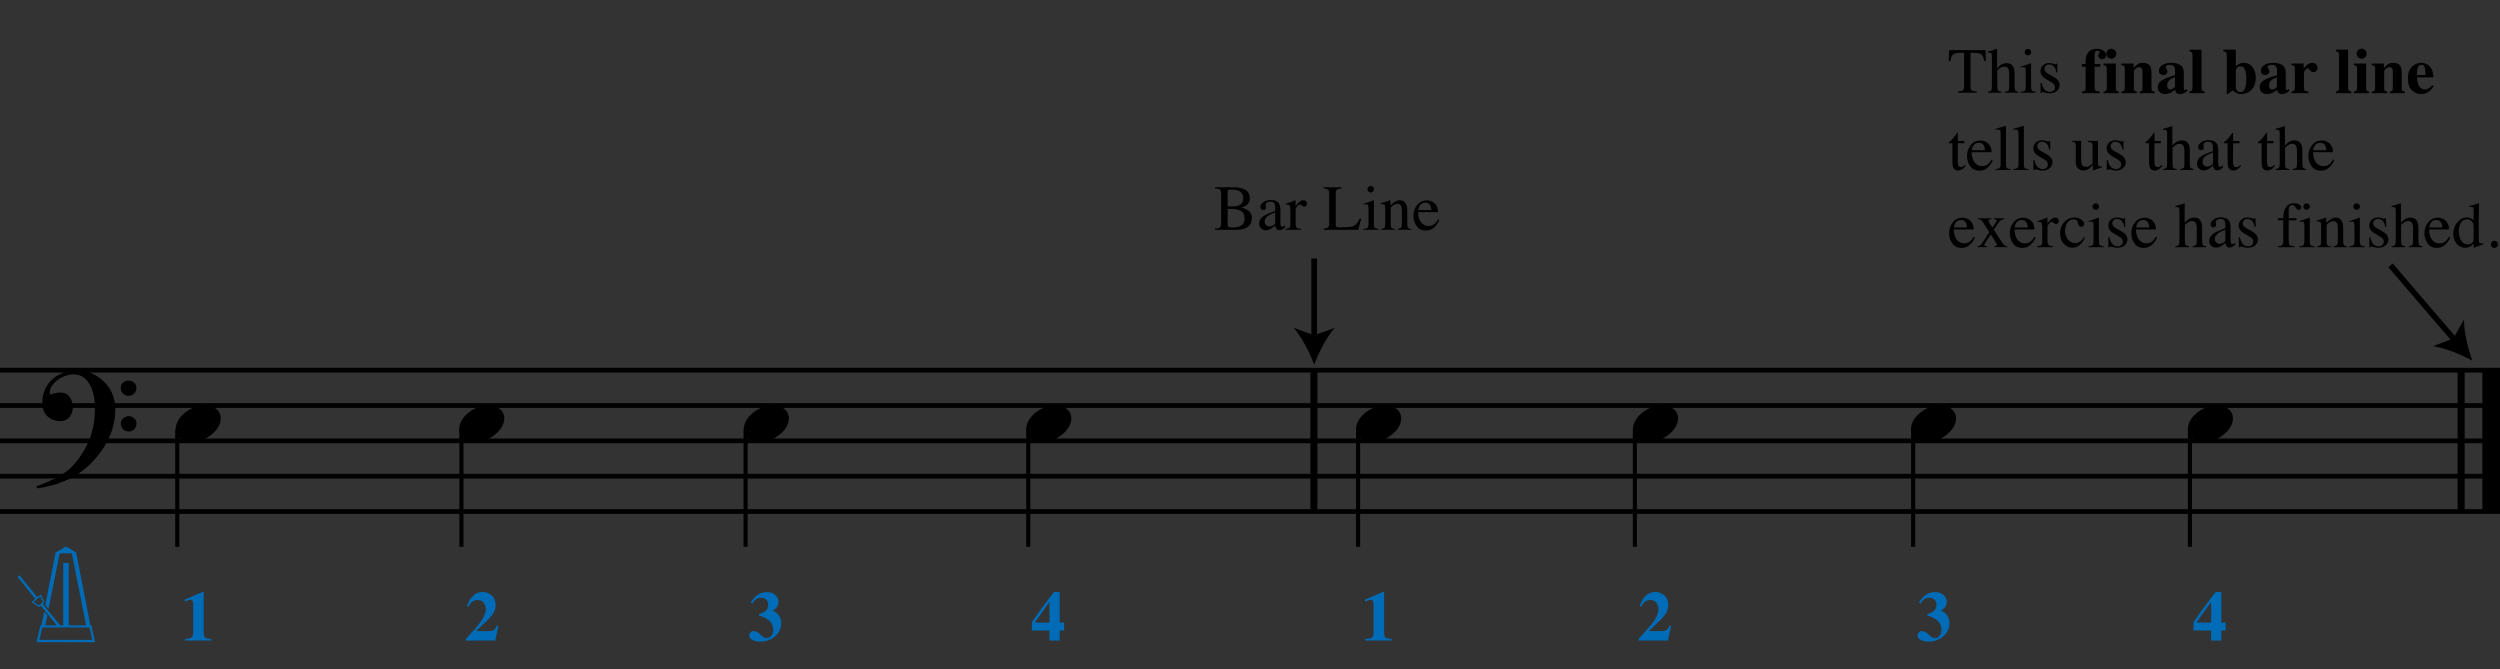 <?xml version="1.0" encoding="utf-8"?>
<!-- Generator: Adobe Illustrator 14.0.0, SVG Export Plug-In . SVG Version: 6.00 Build 43363)  -->
<!DOCTYPE svg PUBLIC "-//W3C//DTD SVG 1.1//EN" "http://www.w3.org/Graphics/SVG/1.1/DTD/svg11.dtd">
<svg version="1.1" xmlns="http://www.w3.org/2000/svg" xmlns:xlink="http://www.w3.org/1999/xlink" x="0px" y="0px"
	 width="543.891px" height="145.623px" viewBox="0 0 543.891 145.623" enable-background="new 0 0 543.891 145.623"
	 xml:space="preserve">
<rect x="0" y="0" width="543.891" height="145.623" fill="#333333" stroke="none"/>
<g id="Layer_1">
	<g>
		<path d="M23.171,96.296c-0.185,0.348-0.364,0.666-0.538,0.953c-0.174,0.287-0.354,0.563-0.538,0.83
			c-0.185,0.266-0.38,0.528-0.584,0.784c-0.205,0.256-0.441,0.538-0.707,0.846c-0.267,0.308-0.518,0.584-0.753,0.83
			c-0.236,0.246-0.472,0.481-0.708,0.708c-0.236,0.225-0.487,0.446-0.753,0.661c-0.267,0.215-0.564,0.446-0.892,0.692
			c-0.41,0.308-0.794,0.574-1.153,0.799c-0.359,0.226-0.718,0.431-1.077,0.615s-0.733,0.354-1.122,0.508
			c-0.39,0.153-0.82,0.322-1.292,0.507c-0.472,0.185-0.989,0.354-1.553,0.507c-0.564,0.154-1.103,0.282-1.615,0.385
			c-0.595,0.123-1.189,0.235-1.783,0.338l-0.215-0.461c0.963-0.328,1.927-0.707,2.891-1.138c0.799-0.369,1.645-0.815,2.537-1.337
			c0.892-0.523,1.666-1.123,2.322-1.799c1.661-1.764,2.921-3.706,3.782-5.827c0.861-2.122,1.271-4.536,1.23-7.242
			c0-0.615-0.067-1.322-0.2-2.122c-0.134-0.799-0.369-1.558-0.708-2.275c-0.338-0.717-0.81-1.332-1.415-1.845
			c-0.605-0.512-1.389-0.769-2.352-0.769c-0.554,0-1.143,0.113-1.769,0.338c-0.625,0.226-1.194,0.528-1.707,0.907
			c-0.513,0.379-0.933,0.83-1.261,1.353c-0.328,0.522-0.461,1.082-0.399,1.676c0.02,0.082,0.087,0.107,0.2,0.077
			c0.112-0.031,0.277-0.077,0.492-0.138c0.215-0.062,0.481-0.123,0.799-0.185c0.317-0.062,0.692-0.082,1.123-0.062
			c0.451,0.021,0.84,0.159,1.168,0.415c0.328,0.257,0.594,0.58,0.799,0.969c0.205,0.39,0.338,0.815,0.4,1.276
			c0.062,0.461,0.041,0.907-0.062,1.337c-0.165,0.677-0.467,1.215-0.907,1.614c-0.441,0.4-1.051,0.6-1.83,0.6
			c-0.492,0-0.969-0.087-1.43-0.261c-0.461-0.174-0.866-0.42-1.214-0.738c-0.349-0.318-0.63-0.708-0.846-1.168
			c-0.215-0.461-0.323-0.99-0.323-1.584c-0.021-0.881,0.077-1.66,0.292-2.337c0.215-0.676,0.481-1.261,0.799-1.753
			c0.318-0.492,0.656-0.896,1.015-1.214c0.358-0.317,0.692-0.569,0.999-0.753c0.758-0.471,1.527-0.794,2.307-0.969
			c0.779-0.174,1.517-0.271,2.214-0.292c0.779,0,1.563,0.128,2.353,0.384c0.789,0.257,1.532,0.625,2.229,1.107
			c0.697,0.482,1.322,1.056,1.876,1.722c0.553,0.667,0.973,1.41,1.261,2.229c0.348,0.922,0.527,1.901,0.538,2.937
			c0.01,1.035-0.118,2.157-0.384,3.367c-0.083,0.41-0.174,0.779-0.277,1.107c-0.103,0.328-0.215,0.646-0.338,0.953
			s-0.261,0.615-0.415,0.923C23.524,95.588,23.355,95.927,23.171,96.296z M26.277,84.457c-0.021-0.471,0.133-0.866,0.461-1.184
			c0.328-0.317,0.728-0.477,1.199-0.477c0.472-0.02,0.876,0.123,1.215,0.431s0.507,0.697,0.507,1.168
			c0.02,0.472-0.134,0.876-0.461,1.215c-0.328,0.338-0.728,0.507-1.199,0.507c-0.472,0.021-0.876-0.133-1.214-0.461
			C26.446,85.329,26.277,84.929,26.277,84.457z M26.277,92.206c0-0.472,0.164-0.861,0.492-1.168
			c0.328-0.308,0.728-0.472,1.199-0.492c0.472,0,0.876,0.148,1.215,0.446c0.338,0.297,0.507,0.682,0.507,1.153
			c0.02,0.471-0.134,0.876-0.461,1.215c-0.328,0.338-0.728,0.507-1.199,0.507c-0.472,0.02-0.876-0.134-1.214-0.461
			C26.477,93.077,26.297,92.677,26.277,92.206z"/>
	</g>
	
		<line fill="none" stroke="#000000" stroke-width="1.536" stroke-miterlimit="10" x1="285.847" y1="80.536" x2="285.847" y2="111.286"/>
	
		<line fill="none" stroke="#000000" stroke-width="3.844" stroke-miterlimit="10" x1="541.969" y1="80.536" x2="541.969" y2="111.286"/>
	
		<line fill="none" stroke="#000000" stroke-width="1.536" stroke-miterlimit="10" x1="535.435" y1="80.536" x2="535.435" y2="111.286"/>
	<line fill="none" stroke="#000000" stroke-width="1.026" stroke-miterlimit="10" x1="0" y1="80.536" x2="543.891" y2="80.536"/>
	<line fill="none" stroke="#000000" stroke-width="1.026" stroke-miterlimit="10" x1="0" y1="88.224" x2="543.891" y2="88.224"/>
	<line fill="none" stroke="#000000" stroke-width="1.026" stroke-miterlimit="10" x1="0" y1="95.911" x2="543.891" y2="95.911"/>
	<line fill="none" stroke="#000000" stroke-width="1.026" stroke-miterlimit="10" x1="0" y1="103.599" x2="543.891" y2="103.599"/>
	<line fill="none" stroke="#000000" stroke-width="1.026" stroke-miterlimit="10" x1="0" y1="111.286" x2="543.891" y2="111.286"/>
	
		<line fill="none" stroke="#000000" stroke-width="0.896" stroke-miterlimit="10" x1="38.565" y1="93.349" x2="38.565" y2="118.973"/>
	<g>
		<path d="M38.46,92.11c0.205-0.554,0.518-1.066,0.938-1.538c0.42-0.471,0.907-0.886,1.46-1.245
			c0.554-0.358,1.148-0.635,1.784-0.831c0.635-0.194,1.281-0.292,1.937-0.292c0.656,0,1.23,0.107,1.722,0.323
			c0.492,0.215,0.881,0.503,1.168,0.861c0.287,0.359,0.466,0.779,0.538,1.261c0.071,0.482,0.005,0.999-0.2,1.553
			c-0.206,0.553-0.523,1.071-0.954,1.553c-0.43,0.481-0.922,0.902-1.476,1.261c-0.553,0.358-1.153,0.635-1.799,0.831
			c-0.646,0.194-1.287,0.292-1.922,0.292c-0.656,0-1.225-0.108-1.707-0.323c-0.482-0.215-0.872-0.508-1.168-0.876
			c-0.297-0.369-0.477-0.795-0.538-1.276C38.183,93.181,38.255,92.664,38.46,92.11z"/>
	</g>
	<g>
		<path fill="#006CB7" d="M9.858,131.623l2.23-11.428l2.276-1.308l2.2,1.308l3.091,15.843h0.231l0.8,3.676L7.92,139.698l0.877-3.646
			l0.23-0.015l0.585-2.953l0.677,0.784l-0.431,2.169l2.491,0.015l-3.491-4.321l-0.385,0.322l-1.646-1.03l0.831-0.769l-3.83-4.738
			l0.399-0.369l3.846,4.738l0.861-0.539l0.723,1.723l-0.385,0.323l3.814,4.646h0.677v-13.566h1.185v13.566h3.799l-3.122-15.643
			l-2.646-0.016l-2.415,12.074L9.858,131.623z M8.458,131.7l0.876-0.723l-0.554-1.23l-1.507,1.23L8.458,131.7z M8.566,139.206
			h11.489l-0.554-2.691H9.212L8.566,139.206z"/>
	</g>
	
		<line fill="none" stroke="#000000" stroke-width="0.896" stroke-miterlimit="10" x1="100.385" y1="93.349" x2="100.385" y2="118.973"/>
	<g>
		<path d="M100.14,92.11c0.205-0.554,0.518-1.066,0.938-1.538c0.42-0.471,0.907-0.886,1.46-1.245
			c0.554-0.358,1.148-0.635,1.784-0.831c0.635-0.194,1.281-0.292,1.937-0.292c0.656,0,1.23,0.107,1.722,0.323
			c0.492,0.215,0.881,0.503,1.168,0.861c0.287,0.359,0.466,0.779,0.538,1.261c0.071,0.482,0.005,0.999-0.2,1.553
			c-0.206,0.553-0.523,1.071-0.954,1.553c-0.43,0.481-0.922,0.902-1.476,1.261c-0.553,0.358-1.153,0.635-1.799,0.831
			c-0.646,0.194-1.287,0.292-1.922,0.292c-0.656,0-1.225-0.108-1.707-0.323c-0.482-0.215-0.872-0.508-1.168-0.876
			c-0.297-0.369-0.477-0.795-0.538-1.276C99.863,93.181,99.935,92.664,100.14,92.11z"/>
	</g>
	
		<line fill="none" stroke="#000000" stroke-width="0.896" stroke-miterlimit="10" x1="162.206" y1="93.349" x2="162.206" y2="118.973"/>
	<g>
		<path d="M162.061,92.11c0.205-0.554,0.518-1.066,0.938-1.538c0.42-0.471,0.907-0.886,1.46-1.245
			c0.554-0.358,1.148-0.635,1.784-0.831c0.635-0.194,1.281-0.292,1.937-0.292c0.656,0,1.23,0.107,1.722,0.323
			c0.492,0.215,0.881,0.503,1.168,0.861c0.287,0.359,0.466,0.779,0.538,1.261c0.071,0.482,0.005,0.999-0.2,1.553
			c-0.206,0.553-0.523,1.071-0.954,1.553c-0.43,0.481-0.922,0.902-1.476,1.261c-0.553,0.358-1.153,0.635-1.799,0.831
			c-0.646,0.194-1.287,0.292-1.922,0.292c-0.656,0-1.225-0.108-1.707-0.323c-0.482-0.215-0.872-0.508-1.168-0.876
			c-0.297-0.369-0.477-0.795-0.538-1.276C161.784,93.181,161.855,92.664,162.061,92.11z"/>
	</g>
	
		<line fill="none" stroke="#000000" stroke-width="0.896" stroke-miterlimit="10" x1="223.706" y1="93.349" x2="223.706" y2="118.973"/>
	<g>
		<path d="M223.5,92.11c0.205-0.554,0.518-1.066,0.938-1.538c0.42-0.471,0.907-0.886,1.46-1.245
			c0.554-0.358,1.148-0.635,1.784-0.831c0.635-0.194,1.281-0.292,1.937-0.292c0.656,0,1.23,0.107,1.722,0.323
			c0.492,0.215,0.881,0.503,1.168,0.861c0.287,0.359,0.466,0.779,0.538,1.261c0.071,0.482,0.005,0.999-0.2,1.553
			c-0.206,0.553-0.523,1.071-0.954,1.553c-0.43,0.481-0.922,0.902-1.476,1.261c-0.553,0.358-1.153,0.635-1.799,0.831
			c-0.646,0.194-1.287,0.292-1.922,0.292c-0.656,0-1.225-0.108-1.707-0.323c-0.482-0.215-0.872-0.508-1.168-0.876
			c-0.297-0.369-0.477-0.795-0.538-1.276C223.223,93.181,223.295,92.664,223.5,92.11z"/>
	</g>
	<g>
		<path fill="#006CB7" d="M40.203,138.992c0.781,0,1.284-0.105,1.501-0.315c0.218-0.218,0.331-0.623,0.331-1.217v-5.923
			c0-0.759-0.143-1.051-0.616-1.051c-0.127,0-0.315,0.045-0.578,0.128c-0.165,0.053-0.39,0.127-0.676,0.24v-0.391l3.881-1.674h0.271
			v8.761c0,0.563,0.09,0.938,0.27,1.142c0.18,0.202,0.638,0.3,1.381,0.3v0.368h-5.766V138.992z"/>
	</g>
	<g>
		<path fill="#006CB7" d="M101.357,139.006c1.637-1.771,2.703-3.003,3.198-3.701c0.758-1.051,1.141-1.981,1.141-2.793
			c0-0.48-0.15-0.931-0.443-1.344c-0.293-0.42-0.743-0.631-1.359-0.631c-0.541,0-0.999,0.188-1.366,0.563
			c-0.203,0.203-0.375,0.48-0.533,0.826h-0.42c0.683-2.132,1.937-3.138,3.438-3.138c0.713,0,1.359,0.247,1.937,0.742
			c0.578,0.488,0.871,1.217,0.871,2.17c0,0.998-0.496,2.02-1.787,3.251l-2.342,2.237v0.127h2.185c0.758,0,1.253-0.06,1.486-0.188
			c0.233-0.127,0.473-0.457,0.706-1.006h0.368l-0.691,3.236h-6.389V139.006z"/>
	</g>
	<g>
		<path fill="#006CB7" d="M167.857,138.256c0.24-0.376,0.36-0.804,0.36-1.277c0-0.878-0.368-1.599-1.104-2.146
			c-0.42-0.315-1.089-0.631-1.997-0.953v-0.248c0.623-0.218,1.066-0.42,1.329-0.623c0.458-0.346,0.684-0.811,0.684-1.404
			c0-0.51-0.158-0.9-0.466-1.163c-0.308-0.271-0.698-0.405-1.171-0.405c-0.443,0-0.841,0.157-1.194,0.48
			c-0.203,0.18-0.413,0.45-0.638,0.803l-0.323-0.18c0.24-0.511,0.585-0.969,1.029-1.367c0.713-0.638,1.539-0.961,2.492-0.961
			c0.653,0,1.224,0.188,1.712,0.557c0.488,0.367,0.75,0.855,0.803,1.448c0,0.849-0.353,1.532-1.194,1.96v0.112
			c0.616,0.247,1.066,0.615,1.352,1.11c0.285,0.488,0.428,1.007,0.428,1.555c0,1.104-0.428,2.042-1.276,2.815
			c-0.886,0.817-2.004,1.224-3.363,1.224c-0.661,0-1.208-0.128-1.651-0.375c-0.443-0.248-0.661-0.578-0.661-0.992
			c0-0.217,0.075-0.428,0.232-0.623c0.158-0.202,0.42-0.3,0.781-0.3c0.466,0,0.946,0.255,1.434,0.759
			c0.496,0.502,0.901,0.75,1.224,0.75C167.226,138.811,167.624,138.624,167.857,138.256z"/>
	</g>
	<g>
		<path fill="#006CB7" d="M226.631,132.317l2.064-2.725l0.623-0.803h1.224v6.658h0.961v1.712h-0.961v2.2h-2.222v-2.2h-3.829v-1.749
			c0.038-0.082,0.083-0.158,0.127-0.226s0.188-0.271,0.413-0.593L226.631,132.317z M228.335,135.448v-4.377h-0.105l-3.003,4.234
			v0.143H228.335z"/>
	</g>
	
		<line fill="none" stroke="#000000" stroke-width="0.896" stroke-miterlimit="10" x1="295.456" y1="93.349" x2="295.456" y2="118.973"/>
	<g>
		<path d="M295.26,92.11c0.204-0.554,0.518-1.066,0.938-1.538c0.42-0.471,0.907-0.886,1.461-1.245
			c0.554-0.358,1.147-0.635,1.783-0.831c0.636-0.194,1.281-0.292,1.938-0.292s1.23,0.107,1.722,0.323
			c0.492,0.215,0.882,0.503,1.169,0.861c0.287,0.359,0.466,0.779,0.538,1.261c0.071,0.482,0.005,0.999-0.2,1.553
			c-0.205,0.553-0.522,1.071-0.953,1.553c-0.431,0.481-0.923,0.902-1.476,1.261c-0.554,0.358-1.153,0.635-1.799,0.831
			c-0.646,0.194-1.287,0.292-1.922,0.292c-0.656,0-1.226-0.108-1.707-0.323c-0.481-0.215-0.871-0.508-1.168-0.876
			c-0.298-0.369-0.478-0.795-0.539-1.276C294.983,93.181,295.055,92.664,295.26,92.11z"/>
	</g>
	
		<line fill="none" stroke="#000000" stroke-width="0.896" stroke-miterlimit="10" x1="355.675" y1="93.349" x2="355.675" y2="118.973"/>
	<g>
		<path d="M355.5,92.11c0.204-0.554,0.518-1.066,0.938-1.538c0.42-0.471,0.907-0.886,1.461-1.245
			c0.554-0.358,1.147-0.635,1.783-0.831c0.636-0.194,1.281-0.292,1.938-0.292s1.23,0.107,1.722,0.323
			c0.492,0.215,0.882,0.503,1.169,0.861c0.287,0.359,0.466,0.779,0.538,1.261c0.071,0.482,0.005,0.999-0.2,1.553
			c-0.205,0.553-0.522,1.071-0.953,1.553c-0.431,0.481-0.923,0.902-1.476,1.261c-0.554,0.358-1.153,0.635-1.799,0.831
			c-0.646,0.194-1.287,0.292-1.922,0.292c-0.656,0-1.226-0.108-1.707-0.323c-0.481-0.215-0.871-0.508-1.168-0.876
			c-0.298-0.369-0.478-0.795-0.539-1.276C355.224,93.181,355.295,92.664,355.5,92.11z"/>
	</g>
	
		<line fill="none" stroke="#000000" stroke-width="0.896" stroke-miterlimit="10" x1="416.214" y1="93.349" x2="416.214" y2="118.973"/>
	<g>
		<path d="M415.98,92.11c0.204-0.554,0.518-1.066,0.938-1.538c0.42-0.471,0.907-0.886,1.461-1.245
			c0.554-0.358,1.147-0.635,1.783-0.831c0.636-0.194,1.281-0.292,1.938-0.292s1.23,0.107,1.722,0.323
			c0.492,0.215,0.882,0.503,1.169,0.861c0.287,0.359,0.466,0.779,0.538,1.261c0.071,0.482,0.005,0.999-0.2,1.553
			c-0.205,0.553-0.522,1.071-0.953,1.553c-0.431,0.481-0.923,0.902-1.476,1.261c-0.554,0.358-1.153,0.635-1.799,0.831
			c-0.646,0.194-1.287,0.292-1.922,0.292c-0.656,0-1.226-0.108-1.707-0.323c-0.481-0.215-0.871-0.508-1.168-0.876
			c-0.298-0.369-0.478-0.795-0.539-1.276C415.704,93.181,415.775,92.664,415.98,92.11z"/>
	</g>
	
		<line fill="none" stroke="#000000" stroke-width="0.896" stroke-miterlimit="10" x1="476.433" y1="93.349" x2="476.433" y2="118.973"/>
	<g>
		<path d="M476.221,92.11c0.204-0.554,0.518-1.066,0.938-1.538c0.42-0.471,0.907-0.886,1.461-1.245
			c0.554-0.358,1.147-0.635,1.783-0.831c0.636-0.194,1.281-0.292,1.938-0.292s1.23,0.107,1.722,0.323
			c0.492,0.215,0.882,0.503,1.169,0.861c0.287,0.359,0.466,0.779,0.538,1.261c0.071,0.482,0.005,0.999-0.2,1.553
			c-0.205,0.553-0.522,1.071-0.953,1.553c-0.431,0.481-0.923,0.902-1.476,1.261c-0.554,0.358-1.153,0.635-1.799,0.831
			c-0.646,0.194-1.287,0.292-1.922,0.292c-0.656,0-1.226-0.108-1.707-0.323c-0.481-0.215-0.871-0.508-1.168-0.876
			c-0.298-0.369-0.478-0.795-0.539-1.276C475.944,93.181,476.016,92.664,476.221,92.11z"/>
	</g>
	<g>
		<path fill="#006CB7" d="M297.003,138.992c0.781,0,1.284-0.105,1.502-0.315c0.218-0.218,0.33-0.623,0.33-1.217v-5.923
			c0-0.759-0.143-1.051-0.615-1.051c-0.128,0-0.315,0.045-0.578,0.128c-0.165,0.053-0.391,0.127-0.676,0.24v-0.391l3.881-1.674
			h0.271v8.761c0,0.563,0.09,0.938,0.271,1.142c0.18,0.202,0.638,0.3,1.381,0.3v0.368h-5.766V138.992z"/>
	</g>
	<g>
		<path fill="#006CB7" d="M356.477,139.006c1.637-1.771,2.703-3.003,3.198-3.701c0.758-1.051,1.141-1.981,1.141-2.793
			c0-0.48-0.149-0.931-0.442-1.344c-0.293-0.42-0.743-0.631-1.359-0.631c-0.54,0-0.998,0.188-1.366,0.563
			c-0.202,0.203-0.375,0.48-0.532,0.826h-0.421c0.684-2.132,1.937-3.138,3.438-3.138c0.713,0,1.358,0.247,1.937,0.742
			c0.578,0.488,0.871,1.217,0.871,2.17c0,0.998-0.495,2.02-1.787,3.251l-2.342,2.237v0.127h2.185c0.758,0,1.254-0.06,1.486-0.188
			c0.232-0.127,0.473-0.457,0.706-1.006h0.367l-0.69,3.236h-6.389V139.006z"/>
	</g>
	<g>
		<path fill="#006CB7" d="M422.016,138.256c0.24-0.376,0.36-0.804,0.36-1.277c0-0.878-0.367-1.599-1.104-2.146
			c-0.42-0.315-1.088-0.631-1.997-0.953v-0.248c0.624-0.218,1.066-0.42,1.329-0.623c0.458-0.346,0.684-0.811,0.684-1.404
			c0-0.51-0.158-0.9-0.466-1.163c-0.308-0.271-0.698-0.405-1.171-0.405c-0.443,0-0.841,0.157-1.193,0.48
			c-0.203,0.18-0.413,0.45-0.639,0.803l-0.322-0.18c0.24-0.511,0.585-0.969,1.028-1.367c0.713-0.638,1.539-0.961,2.492-0.961
			c0.653,0,1.224,0.188,1.712,0.557c0.487,0.367,0.751,0.855,0.803,1.448c0,0.849-0.353,1.532-1.193,1.96v0.112
			c0.615,0.247,1.066,0.615,1.352,1.11c0.285,0.488,0.428,1.007,0.428,1.555c0,1.104-0.428,2.042-1.276,2.815
			c-0.886,0.817-2.004,1.224-3.363,1.224c-0.66,0-1.209-0.128-1.651-0.375c-0.443-0.248-0.661-0.578-0.661-0.992
			c0-0.217,0.075-0.428,0.233-0.623c0.157-0.202,0.42-0.3,0.78-0.3c0.466,0,0.946,0.255,1.434,0.759
			c0.496,0.502,0.901,0.75,1.225,0.75C421.386,138.811,421.783,138.624,422.016,138.256z"/>
	</g>
	<g>
		<path fill="#006CB7" d="M479.351,132.317l2.064-2.725l0.624-0.803h1.224v6.658h0.961v1.712h-0.961v2.2h-2.223v-2.2h-3.829v-1.749
			c0.038-0.082,0.083-0.158,0.128-0.226s0.188-0.271,0.413-0.593L479.351,132.317z M481.055,135.448v-4.377h-0.104l-3.003,4.234
			v0.143H481.055z"/>
	</g>
</g>
<g id="en-us">
	<g>
		<g>
			<line fill="#FFFFFF" x1="285.912" y1="56.226" x2="285.912" y2="73.679"/>
			<path fill="#FFFFFF" d="M285.912,78.205c-0.79-2.13-2.139-4.772-3.566-6.41l3.566,1.29l3.566-1.29
				C288.051,73.433,286.702,76.075,285.912,78.205z"/>
		</g>
		<g>
			<line fill="none" stroke="#000000" stroke-width="1.25" x1="285.912" y1="56.226" x2="285.912" y2="73.679"/>
			<path d="M285.912,79.336c-0.988-2.662-2.674-5.965-4.458-8.013l4.458,1.612l4.458-1.612
				C288.586,73.371,286.899,76.674,285.912,79.336z"/>
		</g>
	</g>
	<g>
		<path d="M264.322,49.741c0.562-0.032,0.926-0.119,1.092-0.262c0.165-0.143,0.248-0.475,0.248-0.996v-6.228
			c0-0.515-0.083-0.847-0.248-0.995c-0.166-0.148-0.529-0.236-1.092-0.263v-0.26h3.92c1.12,0,2.009,0.18,2.667,0.541
			c0.658,0.36,0.987,0.98,0.987,1.861c0,0.662-0.23,1.164-0.69,1.505c-0.26,0.196-0.649,0.358-1.169,0.486
			c0.643,0.155,1.192,0.413,1.647,0.775c0.456,0.362,0.684,0.869,0.684,1.52c0,1.093-0.505,1.844-1.516,2.254
			c-0.533,0.214-1.188,0.321-1.967,0.321h-4.562V49.741z M269.585,44.661c0.592-0.274,0.889-0.765,0.889-1.473
			c0-0.835-0.342-1.399-1.025-1.691c-0.378-0.16-0.953-0.24-1.723-0.24c-0.292,0-0.472,0.025-0.54,0.075
			c-0.068,0.05-0.103,0.188-0.103,0.411v3.164l1.333-0.021C268.886,44.878,269.275,44.803,269.585,44.661z M270.037,49.078
			c0.483-0.278,0.725-0.811,0.725-1.6c0-0.784-0.283-1.319-0.848-1.606s-1.285-0.431-2.16-0.431c-0.214,0-0.35,0-0.407,0
			s-0.145-0.002-0.263-0.007v3.486c0,0.242,0.068,0.397,0.205,0.468s0.454,0.106,0.95,0.106
			C268.954,49.495,269.554,49.355,270.037,49.078z"/>
		<path d="M274.918,46.986c0.418-0.273,1.256-0.645,2.508-1.114v-0.581c0-0.465-0.045-0.789-0.137-0.971
			c-0.154-0.305-0.477-0.458-0.963-0.458c-0.232,0-0.453,0.059-0.664,0.178c-0.209,0.123-0.314,0.292-0.314,0.506
			c0,0.055,0.012,0.147,0.035,0.277c0.021,0.13,0.033,0.213,0.033,0.25c0,0.255-0.084,0.433-0.252,0.533
			c-0.096,0.059-0.211,0.089-0.342,0.089c-0.205,0-0.363-0.067-0.473-0.202s-0.164-0.284-0.164-0.448
			c0-0.319,0.197-0.653,0.592-1.001s0.973-0.523,1.732-0.523c0.885,0,1.484,0.287,1.799,0.861c0.168,0.314,0.252,0.772,0.252,1.374
			v2.741c0,0.264,0.02,0.447,0.055,0.547c0.061,0.178,0.184,0.267,0.369,0.267c0.105,0,0.191-0.016,0.26-0.048
			s0.188-0.109,0.355-0.232v0.355c-0.145,0.178-0.303,0.324-0.471,0.438c-0.256,0.173-0.516,0.26-0.779,0.26
			c-0.311,0-0.535-0.1-0.674-0.301s-0.215-0.44-0.229-0.718c-0.348,0.301-0.643,0.524-0.889,0.67
			c-0.416,0.246-0.809,0.369-1.184,0.369c-0.391,0-0.73-0.138-1.018-0.414s-0.432-0.625-0.432-1.049
			C273.926,47.979,274.258,47.428,274.918,46.986z M277.426,46.213c-0.523,0.173-0.957,0.365-1.299,0.574
			c-0.656,0.406-0.984,0.866-0.984,1.381c0,0.415,0.137,0.72,0.41,0.916c0.178,0.127,0.377,0.191,0.596,0.191
			c0.301,0,0.588-0.084,0.865-0.253c0.275-0.168,0.412-0.383,0.412-0.643V46.213z"/>
		<path d="M279.689,49.775c0.418-0.037,0.697-0.11,0.834-0.222s0.205-0.35,0.205-0.714v-3.083c0-0.451-0.043-0.773-0.127-0.967
			s-0.238-0.291-0.461-0.291c-0.047,0-0.107,0.006-0.182,0.017c-0.076,0.011-0.154,0.026-0.236,0.044v-0.226
			c0.26-0.091,0.525-0.185,0.797-0.28c0.273-0.096,0.463-0.164,0.566-0.205c0.227-0.086,0.461-0.185,0.701-0.294
			c0.033,0,0.051,0.011,0.059,0.034c0.006,0.023,0.01,0.071,0.01,0.144v1.121c0.293-0.406,0.574-0.722,0.848-0.95
			c0.271-0.228,0.553-0.342,0.846-0.342c0.232,0,0.424,0.069,0.568,0.208c0.146,0.139,0.221,0.313,0.221,0.523
			c0,0.187-0.057,0.344-0.168,0.472s-0.252,0.191-0.42,0.191c-0.174,0-0.348-0.08-0.523-0.239s-0.312-0.239-0.414-0.239
			c-0.158,0-0.355,0.129-0.588,0.386s-0.348,0.523-0.348,0.796v3.083c0,0.392,0.09,0.664,0.273,0.817
			c0.182,0.153,0.484,0.225,0.908,0.215V50h-3.369V49.775z"/>
		<path d="M287.947,49.741c0.514-0.054,0.848-0.146,1-0.275c0.154-0.129,0.23-0.457,0.23-0.982v-6.228
			c0-0.497-0.076-0.821-0.227-0.974s-0.484-0.247-1.004-0.284v-0.26h3.951v0.26c-0.516,0.027-0.861,0.112-1.037,0.253
			c-0.174,0.141-0.262,0.444-0.262,0.909v6.727c0,0.155,0.025,0.277,0.078,0.366s0.168,0.145,0.346,0.167
			c0.105,0.014,0.215,0.023,0.332,0.027s0.334,0.007,0.654,0.007c1.244,0,2.086-0.103,2.525-0.308
			c0.438-0.205,0.861-0.729,1.273-1.572h0.355L295.479,50h-7.531V49.741z"/>
		<path d="M296.615,49.809c0.486-0.045,0.795-0.129,0.922-0.25c0.129-0.121,0.191-0.448,0.191-0.981v-3.261
			c0-0.296-0.02-0.501-0.061-0.615c-0.068-0.187-0.213-0.28-0.432-0.28c-0.049,0-0.098,0.004-0.146,0.014
			c-0.047,0.009-0.186,0.045-0.414,0.109v-0.212l0.295-0.096c0.797-0.26,1.354-0.456,1.668-0.588
			c0.127-0.055,0.209-0.082,0.246-0.082c0.008,0.032,0.014,0.066,0.014,0.103v4.908c0,0.52,0.062,0.845,0.188,0.978
			s0.408,0.216,0.852,0.253V50h-3.322V49.809z M297.701,40.668c0.137-0.141,0.307-0.211,0.506-0.211
			c0.197,0,0.363,0.069,0.504,0.208c0.139,0.138,0.207,0.307,0.207,0.507c0,0.195-0.068,0.362-0.207,0.5
			c-0.141,0.138-0.307,0.208-0.504,0.208c-0.199,0-0.369-0.069-0.506-0.208s-0.205-0.305-0.205-0.5S297.564,40.809,297.701,40.668z"
			/>
		<path d="M300.484,49.809c0.322-0.041,0.549-0.122,0.68-0.243c0.129-0.121,0.195-0.391,0.195-0.81v-3.473
			c0-0.289-0.027-0.493-0.082-0.61c-0.088-0.172-0.266-0.258-0.533-0.258c-0.041,0-0.084,0.002-0.127,0.007s-0.098,0.011-0.16,0.021
			v-0.239c0.186-0.055,0.629-0.196,1.326-0.424l0.643-0.212c0.031,0,0.051,0.011,0.057,0.034c0.008,0.023,0.012,0.055,0.012,0.096
			v1.005c0.418-0.392,0.746-0.661,0.982-0.807c0.354-0.223,0.723-0.335,1.105-0.335c0.309,0,0.592,0.089,0.846,0.267
			c0.49,0.346,0.736,0.964,0.736,1.853v3.192c0,0.328,0.066,0.565,0.197,0.711s0.35,0.221,0.658,0.226V50h-2.92v-0.191
			c0.334-0.045,0.566-0.138,0.697-0.277c0.133-0.139,0.199-0.441,0.199-0.906v-2.919c0-0.392-0.072-0.717-0.219-0.974
			c-0.145-0.257-0.412-0.386-0.801-0.386c-0.268,0-0.539,0.091-0.816,0.273c-0.154,0.105-0.354,0.278-0.598,0.52v3.828
			c0,0.328,0.072,0.548,0.219,0.66c0.145,0.112,0.375,0.172,0.689,0.181V50h-2.986V49.809z"/>
		<path d="M312.125,44.255c0.484,0.444,0.725,1.074,0.725,1.89h-4.34c0.045,1.055,0.285,1.823,0.717,2.306
			c0.434,0.481,0.945,0.723,1.539,0.723c0.479,0,0.881-0.125,1.209-0.375s0.631-0.605,0.91-1.064l0.238,0.082
			c-0.186,0.58-0.537,1.116-1.049,1.609c-0.514,0.493-1.141,0.739-1.883,0.739c-0.857,0-1.52-0.324-1.986-0.971
			s-0.701-1.392-0.701-2.235c0-0.916,0.271-1.707,0.814-2.372c0.541-0.666,1.248-0.998,2.119-0.998
			C311.08,43.588,311.643,43.811,312.125,44.255z M308.852,44.778c-0.146,0.246-0.252,0.556-0.314,0.93h2.885
			c-0.051-0.456-0.137-0.795-0.26-1.019c-0.225-0.401-0.598-0.602-1.121-0.602C309.521,44.087,309.125,44.317,308.852,44.778z"/>
	</g>
	<g>
		<g>
			<line x1="520.077" y1="57.728" x2="534.213" y2="74.202"/>
			<path d="M537.16,77.637c-1.986-1.102-4.73-2.229-6.881-2.542l3.547-1.343l1.866-3.301
				C535.676,72.623,536.373,75.506,537.16,77.637z"/>
		</g>
		<g>
			<line fill="none" stroke="#000000" stroke-width="1.25" x1="520.077" y1="57.728" x2="534.213" y2="74.202"/>
			<path d="M537.897,78.496c-2.483-1.377-5.914-2.787-8.601-3.178l4.433-1.679l2.333-4.126
				C536.041,72.228,536.913,75.833,537.897,78.496z"/>
		</g>
	</g>
	<g>
		<path d="M424.043,10.911h7.916l0.074,2.379h-0.334c-0.164-0.748-0.373-1.234-0.625-1.459c-0.254-0.226-0.785-0.338-1.598-0.338
			h-0.779v7.164c0,0.54,0.084,0.874,0.254,1.003c0.168,0.129,0.537,0.214,1.107,0.255v0.26h-4.082v-0.26
			c0.594-0.045,0.963-0.143,1.107-0.292c0.146-0.15,0.219-0.526,0.219-1.129v-7h-0.785c-0.775,0-1.303,0.112-1.582,0.335
			c-0.281,0.223-0.492,0.711-0.633,1.463h-0.342L424.043,10.911z"/>
		<path d="M432.443,19.982c0.375-0.05,0.619-0.143,0.734-0.277c0.117-0.134,0.176-0.452,0.176-0.954v-6.562
			c0-0.255-0.033-0.443-0.1-0.564s-0.227-0.181-0.482-0.181c-0.049,0-0.1,0.003-0.146,0.01c-0.049,0.007-0.102,0.015-0.16,0.024
			v-0.246c0.199-0.059,0.447-0.131,0.74-0.215c0.295-0.084,0.498-0.145,0.613-0.181l0.656-0.205l0.014,0.048v4.197
			c0.287-0.328,0.541-0.57,0.766-0.725c0.4-0.273,0.834-0.41,1.299-0.41c0.738,0,1.242,0.31,1.51,0.93
			c0.146,0.328,0.219,0.759,0.219,1.292v2.789c0,0.483,0.057,0.797,0.168,0.943s0.34,0.242,0.688,0.287v0.191h-2.961v-0.191
			c0.396-0.055,0.652-0.148,0.766-0.28c0.115-0.132,0.172-0.449,0.172-0.95v-2.769c0-0.442-0.074-0.8-0.223-1.073
			s-0.428-0.41-0.838-0.41c-0.355,0-0.699,0.127-1.031,0.383c-0.334,0.255-0.5,0.421-0.5,0.499v3.37c0,0.51,0.061,0.83,0.178,0.957
			c0.119,0.127,0.371,0.219,0.76,0.273v0.191h-3.016V19.982z"/>
		<path d="M439.594,19.982c0.488-0.045,0.795-0.129,0.924-0.25c0.127-0.121,0.191-0.448,0.191-0.981v-3.261
			c0-0.296-0.021-0.501-0.062-0.615c-0.068-0.187-0.211-0.28-0.43-0.28c-0.051,0-0.1,0.004-0.148,0.014
			c-0.047,0.009-0.186,0.045-0.412,0.109v-0.212l0.293-0.096c0.799-0.26,1.354-0.456,1.668-0.588
			c0.129-0.055,0.211-0.082,0.246-0.082c0.01,0.032,0.014,0.066,0.014,0.103v4.908c0,0.52,0.062,0.845,0.188,0.978
			c0.127,0.132,0.41,0.216,0.852,0.253v0.191h-3.322V19.982z M440.682,10.841c0.137-0.141,0.305-0.211,0.506-0.211
			c0.195,0,0.363,0.069,0.502,0.208s0.209,0.307,0.209,0.507c0,0.195-0.07,0.362-0.209,0.5s-0.307,0.208-0.502,0.208
			c-0.201,0-0.369-0.069-0.506-0.208s-0.205-0.305-0.205-0.5S440.545,10.982,440.682,10.841z"/>
		<path d="M443.941,18.02h0.227c0.104,0.52,0.244,0.918,0.422,1.196c0.318,0.51,0.785,0.766,1.398,0.766
			c0.342,0,0.611-0.095,0.809-0.284s0.297-0.434,0.297-0.735c0-0.191-0.057-0.376-0.172-0.554c-0.113-0.178-0.314-0.351-0.602-0.52
			l-0.766-0.438c-0.561-0.301-0.973-0.604-1.236-0.909c-0.266-0.305-0.396-0.666-0.396-1.08c0-0.51,0.182-0.93,0.547-1.258
			c0.363-0.328,0.822-0.492,1.373-0.492c0.242,0,0.508,0.045,0.797,0.137s0.453,0.137,0.488,0.137c0.082,0,0.143-0.011,0.178-0.034
			c0.037-0.023,0.068-0.059,0.096-0.109h0.164l0.049,1.907H447.4c-0.09-0.442-0.213-0.786-0.369-1.032
			c-0.281-0.456-0.689-0.684-1.223-0.684c-0.32,0-0.57,0.098-0.752,0.294c-0.184,0.196-0.273,0.426-0.273,0.69
			c0,0.419,0.314,0.793,0.943,1.121l0.902,0.485c0.971,0.529,1.455,1.144,1.455,1.846c0,0.538-0.201,0.978-0.604,1.319
			s-0.93,0.513-1.58,0.513c-0.273,0-0.582-0.045-0.928-0.137s-0.551-0.137-0.613-0.137c-0.055,0-0.104,0.02-0.145,0.058
			s-0.072,0.085-0.096,0.14h-0.178V18.02z"/>
		<path d="M427.33,30.67v0.492h-1.395l-0.014,3.938c0,0.346,0.029,0.608,0.09,0.786c0.109,0.314,0.322,0.472,0.643,0.472
			c0.164,0,0.307-0.039,0.428-0.116c0.119-0.078,0.258-0.201,0.412-0.369l0.178,0.15l-0.15,0.205
			c-0.236,0.319-0.486,0.544-0.752,0.677c-0.264,0.132-0.52,0.198-0.766,0.198c-0.537,0-0.902-0.239-1.094-0.718
			c-0.104-0.26-0.156-0.62-0.156-1.08v-4.143h-0.746c-0.021-0.014-0.039-0.027-0.051-0.041s-0.018-0.032-0.018-0.055
			c0-0.045,0.012-0.081,0.031-0.106c0.021-0.025,0.086-0.083,0.195-0.174c0.314-0.26,0.541-0.471,0.68-0.632s0.467-0.589,0.98-1.282
			c0.061,0,0.096,0.004,0.107,0.014c0.01,0.009,0.016,0.043,0.016,0.103v1.682H427.33z"/>
		<path d="M432.553,31.228c0.484,0.444,0.725,1.074,0.725,1.89h-4.34c0.045,1.055,0.285,1.823,0.717,2.306
			c0.434,0.481,0.945,0.723,1.539,0.723c0.479,0,0.881-0.125,1.209-0.375s0.631-0.605,0.91-1.064l0.238,0.082
			c-0.186,0.58-0.537,1.116-1.049,1.609c-0.514,0.493-1.141,0.739-1.883,0.739c-0.857,0-1.52-0.324-1.986-0.971
			s-0.701-1.392-0.701-2.235c0-0.916,0.271-1.707,0.814-2.372c0.541-0.666,1.248-0.998,2.119-0.998
			C431.508,30.561,432.07,30.783,432.553,31.228z M429.279,31.75c-0.146,0.246-0.252,0.556-0.314,0.93h2.885
			c-0.051-0.456-0.137-0.795-0.26-1.019c-0.225-0.401-0.598-0.602-1.121-0.602C429.949,31.06,429.553,31.29,429.279,31.75z"/>
		<path d="M434.16,36.782c0.424-0.041,0.711-0.126,0.861-0.256s0.225-0.384,0.225-0.762v-6.679c0-0.301-0.025-0.508-0.074-0.622
			c-0.092-0.191-0.275-0.287-0.555-0.287c-0.062,0-0.133,0.007-0.207,0.021c-0.076,0.014-0.17,0.034-0.285,0.062v-0.226
			c0.615-0.164,1.355-0.383,2.223-0.656c0.031,0,0.051,0.014,0.059,0.041c0.006,0.027,0.01,0.086,0.01,0.178v8.196
			c0,0.396,0.068,0.653,0.205,0.769s0.418,0.19,0.848,0.222v0.191h-3.309V36.782z"/>
		<path d="M438.049,36.782c0.424-0.041,0.711-0.126,0.861-0.256s0.227-0.384,0.227-0.762v-6.679c0-0.301-0.025-0.508-0.076-0.622
			c-0.09-0.191-0.275-0.287-0.553-0.287c-0.064,0-0.135,0.007-0.209,0.021c-0.076,0.014-0.17,0.034-0.283,0.062v-0.226
			c0.615-0.164,1.355-0.383,2.221-0.656c0.033,0,0.051,0.014,0.059,0.041c0.006,0.027,0.01,0.086,0.01,0.178v8.196
			c0,0.396,0.068,0.653,0.205,0.769s0.42,0.19,0.848,0.222v0.191h-3.309V36.782z"/>
		<path d="M442.383,34.82h0.227c0.104,0.52,0.244,0.918,0.422,1.196c0.318,0.51,0.785,0.766,1.398,0.766
			c0.342,0,0.611-0.095,0.809-0.284s0.297-0.434,0.297-0.735c0-0.191-0.057-0.376-0.172-0.554c-0.113-0.178-0.314-0.351-0.602-0.52
			l-0.766-0.438c-0.561-0.301-0.973-0.604-1.236-0.909c-0.266-0.305-0.396-0.666-0.396-1.08c0-0.51,0.182-0.93,0.547-1.258
			c0.363-0.328,0.822-0.492,1.373-0.492c0.242,0,0.508,0.045,0.797,0.137s0.453,0.137,0.488,0.137c0.082,0,0.143-0.011,0.178-0.034
			c0.037-0.023,0.068-0.059,0.096-0.109h0.164l0.049,1.907h-0.213c-0.09-0.442-0.213-0.786-0.369-1.032
			c-0.281-0.456-0.689-0.684-1.223-0.684c-0.32,0-0.57,0.098-0.752,0.294c-0.184,0.196-0.273,0.426-0.273,0.69
			c0,0.419,0.314,0.793,0.943,1.121l0.902,0.485c0.971,0.529,1.455,1.144,1.455,1.846c0,0.538-0.201,0.978-0.604,1.319
			s-0.93,0.513-1.58,0.513c-0.273,0-0.582-0.045-0.928-0.137s-0.551-0.137-0.613-0.137c-0.055,0-0.104,0.02-0.145,0.058
			s-0.072,0.085-0.096,0.14h-0.178V34.82z"/>
		<path d="M452.768,30.643v4.375c0,0.31,0.043,0.558,0.129,0.745c0.17,0.346,0.479,0.52,0.93,0.52c0.311,0,0.613-0.103,0.91-0.308
			c0.168-0.114,0.34-0.271,0.512-0.472v-3.746c0-0.351-0.068-0.581-0.205-0.69s-0.41-0.175-0.82-0.198v-0.226h2.209v4.812
			c0,0.31,0.055,0.523,0.166,0.639c0.113,0.116,0.348,0.167,0.709,0.154v0.191c-0.252,0.068-0.436,0.12-0.555,0.154
			c-0.117,0.034-0.316,0.097-0.594,0.188c-0.119,0.041-0.379,0.139-0.779,0.294c-0.023,0-0.037-0.01-0.041-0.031
			c-0.006-0.021-0.008-0.044-0.008-0.072v-1.101c-0.309,0.369-0.592,0.643-0.848,0.82c-0.387,0.273-0.797,0.41-1.23,0.41
			c-0.396,0-0.77-0.142-1.121-0.424c-0.355-0.278-0.533-0.746-0.533-1.403v-3.552c0-0.362-0.076-0.604-0.232-0.726
			c-0.1-0.077-0.314-0.131-0.643-0.163v-0.191H452.768z"/>
		<path d="M458.332,34.82h0.225c0.105,0.52,0.246,0.918,0.424,1.196c0.318,0.51,0.783,0.766,1.398,0.766
			c0.34,0,0.609-0.095,0.807-0.284c0.199-0.189,0.297-0.434,0.297-0.735c0-0.191-0.057-0.376-0.17-0.554
			c-0.115-0.178-0.314-0.351-0.602-0.52l-0.766-0.438c-0.561-0.301-0.973-0.604-1.238-0.909c-0.264-0.305-0.396-0.666-0.396-1.08
			c0-0.51,0.184-0.93,0.547-1.258c0.365-0.328,0.822-0.492,1.375-0.492c0.24,0,0.506,0.045,0.795,0.137
			c0.291,0.091,0.453,0.137,0.49,0.137c0.082,0,0.141-0.011,0.178-0.034c0.035-0.023,0.068-0.059,0.096-0.109h0.164l0.047,1.907
			h-0.211c-0.092-0.442-0.215-0.786-0.369-1.032c-0.283-0.456-0.691-0.684-1.225-0.684c-0.318,0-0.568,0.098-0.752,0.294
			c-0.182,0.196-0.273,0.426-0.273,0.69c0,0.419,0.314,0.793,0.943,1.121l0.902,0.485c0.971,0.529,1.457,1.144,1.457,1.846
			c0,0.538-0.201,0.978-0.605,1.319c-0.402,0.342-0.928,0.513-1.578,0.513c-0.273,0-0.582-0.045-0.93-0.137
			c-0.346-0.091-0.549-0.137-0.613-0.137c-0.055,0-0.102,0.02-0.143,0.058s-0.074,0.085-0.096,0.14h-0.178V34.82z"/>
		<path d="M470.109,30.67v0.492h-1.395l-0.014,3.938c0,0.346,0.029,0.608,0.09,0.786c0.109,0.314,0.322,0.472,0.643,0.472
			c0.164,0,0.307-0.039,0.428-0.116c0.119-0.078,0.258-0.201,0.412-0.369l0.178,0.15l-0.15,0.205
			c-0.236,0.319-0.486,0.544-0.752,0.677c-0.264,0.132-0.52,0.198-0.766,0.198c-0.537,0-0.902-0.239-1.094-0.718
			c-0.104-0.26-0.156-0.62-0.156-1.08v-4.143h-0.746c-0.021-0.014-0.039-0.027-0.051-0.041s-0.018-0.032-0.018-0.055
			c0-0.045,0.012-0.081,0.031-0.106c0.021-0.025,0.086-0.083,0.195-0.174c0.314-0.26,0.541-0.471,0.68-0.632s0.467-0.589,0.98-1.282
			c0.061,0,0.096,0.004,0.107,0.014c0.01,0.009,0.016,0.043,0.016,0.103v1.682H470.109z"/>
		<path d="M470.561,36.782c0.375-0.05,0.619-0.143,0.734-0.277c0.117-0.134,0.176-0.452,0.176-0.954v-6.562
			c0-0.255-0.033-0.443-0.1-0.564s-0.227-0.181-0.482-0.181c-0.049,0-0.1,0.003-0.146,0.01c-0.049,0.007-0.102,0.015-0.16,0.024
			v-0.246c0.199-0.059,0.447-0.131,0.74-0.215c0.295-0.084,0.498-0.145,0.613-0.181l0.656-0.205l0.014,0.048v4.197
			c0.287-0.328,0.541-0.57,0.766-0.725c0.4-0.273,0.834-0.41,1.299-0.41c0.738,0,1.242,0.31,1.51,0.93
			c0.146,0.328,0.219,0.759,0.219,1.292v2.789c0,0.483,0.057,0.797,0.168,0.943s0.34,0.242,0.688,0.287v0.191h-2.961v-0.191
			c0.396-0.055,0.652-0.148,0.766-0.28c0.115-0.132,0.172-0.449,0.172-0.95v-2.769c0-0.442-0.074-0.8-0.223-1.073
			s-0.428-0.41-0.838-0.41c-0.355,0-0.699,0.127-1.031,0.383c-0.334,0.255-0.5,0.421-0.5,0.499v3.37c0,0.51,0.061,0.83,0.178,0.957
			c0.119,0.127,0.371,0.219,0.76,0.273v0.191h-3.016V36.782z"/>
		<path d="M478.941,33.958c0.42-0.273,1.256-0.645,2.51-1.114v-0.581c0-0.465-0.047-0.789-0.137-0.971
			c-0.156-0.305-0.477-0.458-0.965-0.458c-0.232,0-0.453,0.059-0.662,0.178c-0.211,0.123-0.314,0.292-0.314,0.506
			c0,0.055,0.012,0.147,0.033,0.277c0.023,0.13,0.035,0.213,0.035,0.25c0,0.255-0.084,0.433-0.254,0.533
			c-0.096,0.059-0.209,0.089-0.342,0.089c-0.205,0-0.361-0.067-0.471-0.202s-0.164-0.284-0.164-0.448
			c0-0.319,0.197-0.653,0.59-1.001c0.395-0.349,0.973-0.523,1.734-0.523c0.883,0,1.482,0.287,1.797,0.861
			c0.17,0.314,0.254,0.772,0.254,1.374v2.741c0,0.264,0.018,0.447,0.055,0.547c0.059,0.178,0.182,0.267,0.369,0.267
			c0.104,0,0.191-0.016,0.26-0.048s0.186-0.109,0.355-0.232v0.355c-0.146,0.178-0.303,0.324-0.473,0.438
			c-0.254,0.173-0.514,0.26-0.779,0.26c-0.309,0-0.533-0.1-0.674-0.301c-0.139-0.201-0.215-0.44-0.229-0.718
			c-0.346,0.301-0.643,0.524-0.889,0.67c-0.414,0.246-0.809,0.369-1.182,0.369c-0.393,0-0.732-0.138-1.02-0.414
			s-0.43-0.625-0.43-1.049C477.951,34.952,478.281,34.4,478.941,33.958z M481.451,33.186c-0.525,0.173-0.957,0.365-1.299,0.574
			c-0.656,0.406-0.984,0.866-0.984,1.381c0,0.415,0.137,0.72,0.41,0.916c0.178,0.127,0.375,0.191,0.594,0.191
			c0.301,0,0.59-0.084,0.865-0.253s0.414-0.383,0.414-0.643V33.186z"/>
		<path d="M487.213,30.67v0.492h-1.395l-0.014,3.938c0,0.346,0.029,0.608,0.09,0.786c0.109,0.314,0.322,0.472,0.643,0.472
			c0.164,0,0.307-0.039,0.428-0.116c0.119-0.078,0.258-0.201,0.412-0.369l0.178,0.15l-0.15,0.205
			c-0.236,0.319-0.486,0.544-0.752,0.677c-0.264,0.132-0.52,0.198-0.766,0.198c-0.537,0-0.902-0.239-1.094-0.718
			c-0.104-0.26-0.156-0.62-0.156-1.08v-4.143h-0.746c-0.021-0.014-0.039-0.027-0.051-0.041s-0.018-0.032-0.018-0.055
			c0-0.045,0.012-0.081,0.031-0.106c0.021-0.025,0.086-0.083,0.195-0.174c0.314-0.26,0.541-0.471,0.68-0.632s0.467-0.589,0.98-1.282
			c0.061,0,0.096,0.004,0.107,0.014c0.01,0.009,0.016,0.043,0.016,0.103v1.682H487.213z"/>
		<path d="M494.604,30.67v0.492h-1.395l-0.014,3.938c0,0.346,0.029,0.608,0.088,0.786c0.109,0.314,0.324,0.472,0.643,0.472
			c0.164,0,0.307-0.039,0.428-0.116s0.258-0.201,0.414-0.369l0.178,0.15l-0.15,0.205c-0.238,0.319-0.488,0.544-0.752,0.677
			c-0.266,0.132-0.52,0.198-0.766,0.198c-0.539,0-0.902-0.239-1.094-0.718c-0.105-0.26-0.158-0.62-0.158-1.08v-4.143h-0.744
			c-0.023-0.014-0.041-0.027-0.053-0.041c-0.01-0.014-0.016-0.032-0.016-0.055c0-0.045,0.01-0.081,0.029-0.106
			c0.021-0.025,0.086-0.083,0.195-0.174c0.314-0.26,0.541-0.471,0.68-0.632c0.141-0.162,0.467-0.589,0.982-1.282
			c0.059,0,0.094,0.004,0.105,0.014s0.018,0.043,0.018,0.103v1.682H494.604z"/>
		<path d="M495.055,36.782c0.373-0.05,0.619-0.143,0.734-0.277c0.117-0.134,0.174-0.452,0.174-0.954v-6.562
			c0-0.255-0.033-0.443-0.098-0.564c-0.066-0.121-0.229-0.181-0.482-0.181c-0.051,0-0.1,0.003-0.146,0.01
			c-0.049,0.007-0.102,0.015-0.162,0.024v-0.246c0.201-0.059,0.449-0.131,0.742-0.215c0.295-0.084,0.498-0.145,0.611-0.181
			l0.656-0.205l0.014,0.048v4.197c0.287-0.328,0.543-0.57,0.766-0.725c0.402-0.273,0.834-0.41,1.299-0.41
			c0.738,0,1.242,0.31,1.512,0.93c0.145,0.328,0.219,0.759,0.219,1.292v2.789c0,0.483,0.055,0.797,0.168,0.943
			c0.111,0.146,0.34,0.242,0.686,0.287v0.191h-2.959v-0.191c0.396-0.055,0.65-0.148,0.766-0.28c0.113-0.132,0.17-0.449,0.17-0.95
			v-2.769c0-0.442-0.074-0.8-0.221-1.073c-0.148-0.273-0.428-0.41-0.838-0.41c-0.355,0-0.699,0.127-1.033,0.383
			c-0.332,0.255-0.498,0.421-0.498,0.499v3.37c0,0.51,0.059,0.83,0.178,0.957c0.117,0.127,0.371,0.219,0.758,0.273v0.191h-3.014
			V36.782z"/>
		<path d="M506.826,31.228c0.482,0.444,0.725,1.074,0.725,1.89h-4.342c0.047,1.055,0.285,1.823,0.719,2.306
			c0.432,0.481,0.945,0.723,1.537,0.723c0.479,0,0.883-0.125,1.211-0.375s0.631-0.605,0.908-1.064l0.24,0.082
			c-0.188,0.58-0.537,1.116-1.049,1.609c-0.514,0.493-1.141,0.739-1.885,0.739c-0.855,0-1.518-0.324-1.984-0.971
			c-0.469-0.647-0.701-1.392-0.701-2.235c0-0.916,0.271-1.707,0.812-2.372c0.543-0.666,1.25-0.998,2.119-0.998
			C505.779,30.561,506.342,30.783,506.826,31.228z M503.551,31.75c-0.145,0.246-0.25,0.556-0.314,0.93h2.885
			c-0.049-0.456-0.137-0.795-0.26-1.019c-0.223-0.401-0.596-0.602-1.121-0.602C504.221,31.06,503.824,31.29,503.551,31.75z"/>
		<path d="M428.664,48.028c0.482,0.444,0.725,1.074,0.725,1.89h-4.342c0.047,1.055,0.285,1.823,0.719,2.306
			c0.432,0.481,0.945,0.723,1.537,0.723c0.479,0,0.883-0.125,1.211-0.375s0.631-0.605,0.908-1.064l0.24,0.082
			c-0.188,0.58-0.537,1.116-1.049,1.609c-0.514,0.493-1.141,0.739-1.885,0.739c-0.855,0-1.518-0.324-1.984-0.971
			c-0.469-0.647-0.701-1.392-0.701-2.235c0-0.916,0.271-1.707,0.812-2.372c0.543-0.666,1.25-0.998,2.119-0.998
			C427.617,47.361,428.18,47.583,428.664,48.028z M425.389,48.551c-0.145,0.246-0.25,0.556-0.314,0.93h2.885
			c-0.049-0.456-0.137-0.795-0.26-1.019c-0.223-0.401-0.596-0.602-1.121-0.602C426.059,47.86,425.662,48.09,425.389,48.551z"/>
		<path d="M433.223,47.491v0.191c-0.172,0.004-0.32,0.028-0.441,0.072c-0.119,0.043-0.18,0.133-0.18,0.27
			c0,0.086,0.121,0.331,0.361,0.731c0.131,0.207,0.295,0.461,0.496,0.762c0.264-0.365,0.461-0.651,0.592-0.858
			c0.223-0.337,0.334-0.556,0.334-0.656c0-0.119-0.047-0.198-0.143-0.239s-0.23-0.068-0.404-0.082v-0.191h2.201v0.191
			c-0.232,0.018-0.449,0.081-0.648,0.188c-0.201,0.107-0.363,0.25-0.486,0.427l-1.156,1.666l1.793,2.757
			c0.232,0.355,0.43,0.585,0.59,0.69c0.162,0.105,0.348,0.162,0.559,0.171v0.191h-2.824v-0.191l0.199-0.014
			c0.104-0.009,0.191-0.041,0.262-0.096c0.072-0.055,0.107-0.123,0.107-0.205c0-0.086-0.088-0.278-0.26-0.574
			c-0.082-0.148-0.203-0.35-0.363-0.604c-0.076-0.125-0.189-0.299-0.34-0.521s-0.277-0.412-0.381-0.57l-1.117,1.743
			c-0.133,0.205-0.215,0.342-0.246,0.41c-0.033,0.068-0.049,0.125-0.049,0.171c0,0.086,0.035,0.144,0.105,0.171
			c0.072,0.027,0.225,0.057,0.463,0.089v0.191h-2.023v-0.191c0.246-0.05,0.428-0.114,0.547-0.191
			c0.117-0.078,0.275-0.257,0.471-0.54l1.553-2.316l-1.271-1.991c-0.266-0.396-0.447-0.631-0.547-0.704
			c-0.102-0.073-0.32-0.125-0.656-0.157v-0.191H433.223z"/>
		<path d="M441.877,48.028c0.484,0.444,0.725,1.074,0.725,1.89h-4.34c0.045,1.055,0.285,1.823,0.717,2.306
			c0.434,0.481,0.945,0.723,1.539,0.723c0.479,0,0.881-0.125,1.209-0.375s0.631-0.605,0.91-1.064l0.238,0.082
			c-0.186,0.58-0.537,1.116-1.049,1.609c-0.514,0.493-1.141,0.739-1.883,0.739c-0.857,0-1.52-0.324-1.986-0.971
			s-0.701-1.392-0.701-2.235c0-0.916,0.271-1.707,0.814-2.372c0.541-0.666,1.248-0.998,2.119-0.998
			C440.832,47.361,441.395,47.583,441.877,48.028z M438.604,48.551c-0.146,0.246-0.252,0.556-0.314,0.93h2.885
			c-0.051-0.456-0.137-0.795-0.26-1.019c-0.225-0.401-0.598-0.602-1.121-0.602C439.273,47.86,438.877,48.09,438.604,48.551z"/>
		<path d="M443.258,53.548c0.42-0.037,0.697-0.11,0.834-0.222s0.205-0.35,0.205-0.714v-3.083c0-0.451-0.041-0.773-0.125-0.967
			c-0.086-0.194-0.238-0.291-0.463-0.291c-0.045,0-0.105,0.006-0.18,0.017c-0.076,0.011-0.154,0.026-0.236,0.044v-0.226
			c0.258-0.091,0.523-0.185,0.797-0.28s0.461-0.164,0.566-0.205c0.227-0.086,0.461-0.185,0.701-0.294
			c0.031,0,0.051,0.011,0.059,0.034c0.006,0.023,0.01,0.071,0.01,0.144v1.121c0.291-0.406,0.574-0.722,0.846-0.95
			s0.555-0.342,0.848-0.342c0.232,0,0.422,0.069,0.568,0.208s0.219,0.313,0.219,0.523c0,0.187-0.055,0.344-0.166,0.472
			c-0.113,0.127-0.252,0.191-0.422,0.191c-0.172,0-0.348-0.08-0.521-0.239c-0.176-0.16-0.314-0.239-0.414-0.239
			c-0.16,0-0.355,0.129-0.588,0.386s-0.35,0.523-0.35,0.796v3.083c0,0.392,0.092,0.664,0.273,0.817
			c0.184,0.153,0.486,0.225,0.91,0.215v0.226h-3.371V53.548z"/>
		<path d="M452.812,47.767c0.412,0.293,0.617,0.614,0.617,0.964c0,0.15-0.053,0.29-0.156,0.419
			c-0.105,0.129-0.268,0.194-0.486,0.194c-0.158,0-0.299-0.055-0.42-0.164s-0.209-0.269-0.264-0.479l-0.082-0.328
			c-0.059-0.242-0.162-0.413-0.307-0.513c-0.15-0.096-0.35-0.144-0.596-0.144c-0.52,0-0.957,0.227-1.314,0.681
			c-0.359,0.454-0.537,1.058-0.537,1.811c0,0.689,0.197,1.307,0.592,1.855c0.393,0.547,0.926,0.821,1.596,0.821
			c0.473,0,0.895-0.155,1.264-0.466c0.211-0.178,0.447-0.461,0.711-0.849l0.191,0.116c-0.26,0.547-0.533,0.981-0.82,1.3
			c-0.551,0.611-1.189,0.917-1.914,0.917c-0.711,0-1.34-0.28-1.887-0.841s-0.82-1.322-0.82-2.283c0-0.943,0.299-1.754,0.896-2.434
			c0.596-0.679,1.352-1.019,2.262-1.019C451.908,47.327,452.398,47.474,452.812,47.767z"/>
		<path d="M454.346,53.582c0.488-0.045,0.795-0.129,0.924-0.25c0.127-0.121,0.191-0.448,0.191-0.981v-3.261
			c0-0.296-0.021-0.501-0.062-0.615c-0.068-0.187-0.211-0.28-0.43-0.28c-0.051,0-0.1,0.004-0.148,0.014
			c-0.047,0.009-0.186,0.045-0.412,0.109v-0.212l0.293-0.096c0.799-0.26,1.354-0.456,1.668-0.588
			c0.129-0.055,0.211-0.082,0.246-0.082c0.01,0.032,0.014,0.066,0.014,0.103v4.908c0,0.52,0.062,0.845,0.188,0.978
			c0.127,0.132,0.41,0.216,0.852,0.253v0.191h-3.322V53.582z M455.434,44.441c0.137-0.141,0.305-0.211,0.506-0.211
			c0.195,0,0.363,0.069,0.502,0.208s0.209,0.307,0.209,0.507c0,0.195-0.07,0.362-0.209,0.5s-0.307,0.208-0.502,0.208
			c-0.201,0-0.369-0.069-0.506-0.208s-0.205-0.305-0.205-0.5S455.297,44.582,455.434,44.441z"/>
		<path d="M458.693,51.62h0.227c0.104,0.52,0.244,0.918,0.422,1.196c0.318,0.51,0.785,0.766,1.398,0.766
			c0.342,0,0.611-0.095,0.809-0.284s0.297-0.434,0.297-0.735c0-0.191-0.057-0.376-0.172-0.554c-0.113-0.178-0.314-0.351-0.602-0.52
			l-0.766-0.438c-0.561-0.301-0.973-0.604-1.236-0.909c-0.266-0.305-0.396-0.666-0.396-1.08c0-0.51,0.182-0.93,0.547-1.258
			c0.363-0.328,0.822-0.492,1.373-0.492c0.242,0,0.508,0.045,0.797,0.137s0.453,0.137,0.488,0.137c0.082,0,0.143-0.011,0.178-0.034
			c0.037-0.023,0.068-0.059,0.096-0.109h0.164l0.049,1.907h-0.213c-0.09-0.442-0.213-0.786-0.369-1.032
			c-0.281-0.456-0.689-0.684-1.223-0.684c-0.32,0-0.57,0.098-0.752,0.294c-0.184,0.196-0.273,0.426-0.273,0.69
			c0,0.419,0.314,0.793,0.943,1.121l0.902,0.485c0.971,0.529,1.455,1.144,1.455,1.846c0,0.538-0.201,0.978-0.604,1.319
			s-0.93,0.513-1.58,0.513c-0.273,0-0.582-0.045-0.928-0.137s-0.551-0.137-0.613-0.137c-0.055,0-0.104,0.02-0.145,0.058
			s-0.072,0.085-0.096,0.14h-0.178V51.62z"/>
		<path d="M468.305,48.028c0.484,0.444,0.725,1.074,0.725,1.89h-4.34c0.045,1.055,0.285,1.823,0.717,2.306
			c0.434,0.481,0.945,0.723,1.539,0.723c0.479,0,0.881-0.125,1.209-0.375s0.631-0.605,0.91-1.064l0.238,0.082
			c-0.186,0.58-0.537,1.116-1.049,1.609c-0.514,0.493-1.141,0.739-1.883,0.739c-0.857,0-1.52-0.324-1.986-0.971
			s-0.701-1.392-0.701-2.235c0-0.916,0.271-1.707,0.814-2.372c0.541-0.666,1.248-0.998,2.119-0.998
			C467.26,47.361,467.822,47.583,468.305,48.028z M465.031,48.551c-0.146,0.246-0.252,0.556-0.314,0.93h2.885
			c-0.051-0.456-0.137-0.795-0.26-1.019c-0.225-0.401-0.598-0.602-1.121-0.602C465.701,47.86,465.305,48.09,465.031,48.551z"/>
		<path d="M473.248,53.582c0.373-0.05,0.619-0.143,0.734-0.277c0.117-0.134,0.174-0.452,0.174-0.954v-6.562
			c0-0.255-0.033-0.443-0.098-0.564c-0.066-0.121-0.229-0.181-0.482-0.181c-0.051,0-0.1,0.003-0.146,0.01
			c-0.049,0.007-0.102,0.015-0.162,0.024v-0.246c0.201-0.059,0.449-0.131,0.742-0.215c0.295-0.084,0.498-0.145,0.611-0.181
			l0.656-0.205l0.014,0.048v4.197c0.287-0.328,0.543-0.57,0.766-0.725c0.402-0.273,0.834-0.41,1.299-0.41
			c0.738,0,1.242,0.31,1.512,0.93c0.145,0.328,0.219,0.759,0.219,1.292v2.789c0,0.483,0.055,0.797,0.168,0.943
			c0.111,0.146,0.34,0.242,0.686,0.287v0.191h-2.959v-0.191c0.396-0.055,0.65-0.148,0.766-0.28c0.113-0.132,0.17-0.449,0.17-0.95
			v-2.769c0-0.442-0.074-0.8-0.221-1.073c-0.148-0.273-0.428-0.41-0.838-0.41c-0.355,0-0.699,0.127-1.033,0.383
			c-0.332,0.255-0.498,0.421-0.498,0.499v3.37c0,0.51,0.059,0.83,0.178,0.957c0.117,0.127,0.371,0.219,0.758,0.273v0.191h-3.014
			V53.582z"/>
		<path d="M481.629,50.759c0.418-0.273,1.256-0.645,2.508-1.114v-0.581c0-0.465-0.045-0.789-0.137-0.971
			c-0.154-0.305-0.477-0.458-0.963-0.458c-0.232,0-0.453,0.059-0.664,0.178c-0.209,0.123-0.314,0.292-0.314,0.506
			c0,0.055,0.012,0.147,0.035,0.277c0.021,0.13,0.033,0.213,0.033,0.25c0,0.255-0.084,0.433-0.252,0.533
			c-0.096,0.059-0.211,0.089-0.342,0.089c-0.205,0-0.363-0.067-0.473-0.202s-0.164-0.284-0.164-0.448
			c0-0.319,0.197-0.653,0.592-1.001s0.973-0.523,1.732-0.523c0.885,0,1.484,0.287,1.799,0.861c0.168,0.314,0.252,0.772,0.252,1.374
			v2.741c0,0.264,0.02,0.447,0.055,0.547c0.061,0.178,0.184,0.267,0.369,0.267c0.105,0,0.191-0.016,0.26-0.048
			s0.188-0.109,0.355-0.232v0.355c-0.145,0.178-0.303,0.324-0.471,0.438c-0.256,0.173-0.516,0.26-0.779,0.26
			c-0.311,0-0.535-0.1-0.674-0.301s-0.215-0.44-0.229-0.718c-0.348,0.301-0.643,0.524-0.889,0.67
			c-0.416,0.246-0.809,0.369-1.184,0.369c-0.391,0-0.73-0.138-1.018-0.414s-0.432-0.625-0.432-1.049
			C480.637,51.752,480.967,51.201,481.629,50.759z M484.137,49.986c-0.523,0.173-0.957,0.365-1.299,0.574
			c-0.656,0.406-0.984,0.866-0.984,1.381c0,0.415,0.137,0.72,0.41,0.916c0.178,0.127,0.377,0.191,0.596,0.191
			c0.301,0,0.588-0.084,0.865-0.253c0.275-0.168,0.412-0.383,0.412-0.643V49.986z"/>
		<path d="M487.07,51.62h0.225c0.105,0.52,0.246,0.918,0.424,1.196c0.318,0.51,0.783,0.766,1.398,0.766
			c0.34,0,0.609-0.095,0.807-0.284c0.199-0.189,0.297-0.434,0.297-0.735c0-0.191-0.057-0.376-0.17-0.554
			c-0.115-0.178-0.314-0.351-0.602-0.52l-0.766-0.438c-0.561-0.301-0.973-0.604-1.238-0.909c-0.264-0.305-0.396-0.666-0.396-1.08
			c0-0.51,0.184-0.93,0.547-1.258c0.365-0.328,0.822-0.492,1.375-0.492c0.24,0,0.506,0.045,0.795,0.137
			c0.291,0.091,0.453,0.137,0.49,0.137c0.082,0,0.141-0.011,0.178-0.034c0.035-0.023,0.068-0.059,0.096-0.109h0.164l0.047,1.907
			h-0.211c-0.092-0.442-0.215-0.786-0.369-1.032c-0.283-0.456-0.691-0.684-1.225-0.684c-0.318,0-0.568,0.098-0.752,0.294
			c-0.182,0.196-0.273,0.426-0.273,0.69c0,0.419,0.314,0.793,0.943,1.121l0.902,0.485c0.971,0.529,1.457,1.144,1.457,1.846
			c0,0.538-0.201,0.978-0.605,1.319c-0.402,0.342-0.928,0.513-1.578,0.513c-0.273,0-0.582-0.045-0.93-0.137
			c-0.346-0.091-0.549-0.137-0.613-0.137c-0.055,0-0.102,0.02-0.143,0.058s-0.074,0.085-0.096,0.14h-0.178V51.62z"/>
		<path d="M495.561,53.582c0.482-0.023,0.801-0.113,0.953-0.27s0.229-0.489,0.229-0.995v-4.389h-1.168v-0.458h1.168
			c0-0.72,0.1-1.329,0.295-1.825c0.375-0.953,1.061-1.429,2.061-1.429c0.402,0,0.762,0.08,1.08,0.239
			c0.316,0.16,0.475,0.374,0.475,0.643c0,0.15-0.055,0.285-0.162,0.403c-0.109,0.119-0.24,0.178-0.395,0.178
			c-0.133,0-0.246-0.04-0.34-0.12c-0.096-0.08-0.209-0.22-0.342-0.42l-0.115-0.178c-0.062-0.096-0.139-0.177-0.225-0.243
			s-0.205-0.099-0.359-0.099c-0.346,0-0.578,0.171-0.701,0.513c-0.068,0.182-0.102,0.421-0.102,0.718v1.62h1.701v0.458h-1.701v4.389
			c0,0.515,0.068,0.844,0.209,0.988c0.139,0.144,0.502,0.236,1.09,0.277v0.191h-3.65V53.582z"/>
		<path d="M500.223,53.582c0.486-0.045,0.795-0.129,0.922-0.25c0.129-0.121,0.191-0.448,0.191-0.981v-3.261
			c0-0.296-0.02-0.501-0.061-0.615c-0.068-0.187-0.213-0.28-0.432-0.28c-0.049,0-0.098,0.004-0.146,0.014
			c-0.047,0.009-0.186,0.045-0.414,0.109v-0.212l0.295-0.096c0.797-0.26,1.354-0.456,1.668-0.588
			c0.127-0.055,0.209-0.082,0.246-0.082c0.008,0.032,0.014,0.066,0.014,0.103v4.908c0,0.52,0.062,0.845,0.188,0.978
			s0.408,0.216,0.852,0.253v0.191h-3.322V53.582z M501.309,44.441c0.137-0.141,0.307-0.211,0.506-0.211
			c0.197,0,0.363,0.069,0.504,0.208c0.139,0.138,0.207,0.307,0.207,0.507c0,0.195-0.068,0.362-0.207,0.5
			c-0.141,0.138-0.307,0.208-0.504,0.208c-0.199,0-0.369-0.069-0.506-0.208s-0.205-0.305-0.205-0.5S501.172,44.582,501.309,44.441z"
			/>
		<path d="M504.092,53.582c0.322-0.041,0.549-0.122,0.68-0.243c0.129-0.121,0.195-0.391,0.195-0.81v-3.473
			c0-0.289-0.027-0.493-0.082-0.61c-0.088-0.172-0.266-0.258-0.533-0.258c-0.041,0-0.084,0.002-0.127,0.007s-0.098,0.011-0.16,0.021
			v-0.239c0.186-0.055,0.629-0.196,1.326-0.424l0.643-0.212c0.031,0,0.051,0.011,0.057,0.034c0.008,0.023,0.012,0.055,0.012,0.096
			v1.005c0.418-0.392,0.746-0.661,0.982-0.807c0.354-0.223,0.723-0.335,1.105-0.335c0.309,0,0.592,0.089,0.846,0.267
			c0.49,0.346,0.736,0.964,0.736,1.853v3.192c0,0.328,0.066,0.565,0.197,0.711s0.35,0.221,0.658,0.226v0.191h-2.92v-0.191
			c0.334-0.045,0.566-0.138,0.697-0.277c0.133-0.139,0.199-0.441,0.199-0.906V49.48c0-0.392-0.072-0.717-0.219-0.974
			c-0.145-0.257-0.412-0.386-0.801-0.386c-0.268,0-0.539,0.091-0.816,0.273c-0.154,0.105-0.354,0.278-0.598,0.52v3.828
			c0,0.328,0.072,0.548,0.219,0.66c0.145,0.112,0.375,0.172,0.689,0.181v0.191h-2.986V53.582z"/>
		<path d="M511.111,53.582c0.488-0.045,0.795-0.129,0.924-0.25c0.127-0.121,0.191-0.448,0.191-0.981v-3.261
			c0-0.296-0.021-0.501-0.062-0.615c-0.068-0.187-0.211-0.28-0.43-0.28c-0.051,0-0.1,0.004-0.148,0.014
			c-0.047,0.009-0.186,0.045-0.412,0.109v-0.212l0.293-0.096c0.799-0.26,1.354-0.456,1.668-0.588
			c0.129-0.055,0.211-0.082,0.246-0.082c0.01,0.032,0.014,0.066,0.014,0.103v4.908c0,0.52,0.062,0.845,0.188,0.978
			c0.127,0.132,0.41,0.216,0.852,0.253v0.191h-3.322V53.582z M512.199,44.441c0.137-0.141,0.305-0.211,0.506-0.211
			c0.195,0,0.363,0.069,0.502,0.208s0.209,0.307,0.209,0.507c0,0.195-0.07,0.362-0.209,0.5s-0.307,0.208-0.502,0.208
			c-0.201,0-0.369-0.069-0.506-0.208s-0.205-0.305-0.205-0.5S512.062,44.582,512.199,44.441z"/>
		<path d="M515.459,51.62h0.227c0.104,0.52,0.244,0.918,0.422,1.196c0.318,0.51,0.785,0.766,1.398,0.766
			c0.342,0,0.611-0.095,0.809-0.284s0.297-0.434,0.297-0.735c0-0.191-0.057-0.376-0.172-0.554c-0.113-0.178-0.314-0.351-0.602-0.52
			l-0.766-0.438c-0.561-0.301-0.973-0.604-1.236-0.909c-0.266-0.305-0.396-0.666-0.396-1.08c0-0.51,0.182-0.93,0.547-1.258
			c0.363-0.328,0.822-0.492,1.373-0.492c0.242,0,0.508,0.045,0.797,0.137s0.453,0.137,0.488,0.137c0.082,0,0.143-0.011,0.178-0.034
			c0.037-0.023,0.068-0.059,0.096-0.109h0.164l0.049,1.907h-0.213c-0.09-0.442-0.213-0.786-0.369-1.032
			c-0.281-0.456-0.689-0.684-1.223-0.684c-0.32,0-0.57,0.098-0.752,0.294c-0.184,0.196-0.273,0.426-0.273,0.69
			c0,0.419,0.314,0.793,0.943,1.121l0.902,0.485c0.971,0.529,1.455,1.144,1.455,1.846c0,0.538-0.201,0.978-0.604,1.319
			s-0.93,0.513-1.58,0.513c-0.273,0-0.582-0.045-0.928-0.137s-0.551-0.137-0.613-0.137c-0.055,0-0.104,0.02-0.145,0.058
			s-0.072,0.085-0.096,0.14h-0.178V51.62z"/>
		<path d="M520.299,53.582c0.375-0.05,0.619-0.143,0.734-0.277c0.117-0.134,0.176-0.452,0.176-0.954v-6.562
			c0-0.255-0.033-0.443-0.1-0.564s-0.227-0.181-0.482-0.181c-0.049,0-0.1,0.003-0.146,0.01c-0.049,0.007-0.102,0.015-0.16,0.024
			v-0.246c0.199-0.059,0.447-0.131,0.74-0.215c0.295-0.084,0.498-0.145,0.613-0.181l0.656-0.205l0.014,0.048v4.197
			c0.287-0.328,0.541-0.57,0.766-0.725c0.4-0.273,0.834-0.41,1.299-0.41c0.738,0,1.242,0.31,1.51,0.93
			c0.146,0.328,0.219,0.759,0.219,1.292v2.789c0,0.483,0.057,0.797,0.168,0.943s0.34,0.242,0.688,0.287v0.191h-2.961v-0.191
			c0.396-0.055,0.652-0.148,0.766-0.28c0.115-0.132,0.172-0.449,0.172-0.95v-2.769c0-0.442-0.074-0.8-0.223-1.073
			s-0.428-0.41-0.838-0.41c-0.355,0-0.699,0.127-1.031,0.383c-0.334,0.255-0.5,0.421-0.5,0.499v3.37c0,0.51,0.061,0.83,0.178,0.957
			c0.119,0.127,0.371,0.219,0.76,0.273v0.191h-3.016V53.582z"/>
		<path d="M532.07,48.028c0.484,0.444,0.725,1.074,0.725,1.89h-4.34c0.045,1.055,0.285,1.823,0.717,2.306
			c0.434,0.481,0.945,0.723,1.539,0.723c0.479,0,0.881-0.125,1.209-0.375s0.631-0.605,0.91-1.064l0.238,0.082
			c-0.186,0.58-0.537,1.116-1.049,1.609c-0.514,0.493-1.141,0.739-1.883,0.739c-0.857,0-1.52-0.324-1.986-0.971
			s-0.701-1.392-0.701-2.235c0-0.916,0.271-1.707,0.814-2.372c0.541-0.666,1.248-0.998,2.119-0.998
			C531.025,47.361,531.588,47.583,532.07,48.028z M528.797,48.551c-0.146,0.246-0.252,0.556-0.314,0.93h2.885
			c-0.051-0.456-0.137-0.795-0.26-1.019c-0.225-0.401-0.598-0.602-1.121-0.602C529.467,47.86,529.07,48.09,528.797,48.551z"/>
		<path d="M537.621,47.532c0.184,0.096,0.357,0.228,0.527,0.396v-2.174c0-0.278-0.031-0.469-0.092-0.574
			c-0.062-0.105-0.209-0.157-0.441-0.157c-0.055,0-0.104,0.002-0.145,0.007s-0.131,0.014-0.273,0.027v-0.226l0.561-0.144
			c0.205-0.055,0.41-0.112,0.615-0.171s0.385-0.116,0.541-0.171c0.072-0.023,0.193-0.066,0.361-0.13l0.041,0.014l-0.014,0.718
			c-0.004,0.26-0.008,0.527-0.014,0.803c-0.004,0.276-0.006,0.548-0.006,0.817l-0.014,5.585c0,0.296,0.035,0.503,0.109,0.622
			c0.072,0.119,0.266,0.178,0.58,0.178c0.051,0,0.102-0.001,0.15-0.003c0.051-0.002,0.102-0.008,0.15-0.017v0.226
			c-0.027,0.009-0.357,0.123-0.99,0.342l-1.074,0.403l-0.047-0.062v-0.841c-0.256,0.278-0.477,0.476-0.664,0.595
			c-0.332,0.205-0.717,0.308-1.154,0.308c-0.775,0-1.402-0.3-1.883-0.899c-0.482-0.599-0.723-1.293-0.723-2.082
			c0-0.989,0.289-1.838,0.865-2.546s1.281-1.063,2.115-1.063C537.039,47.313,537.344,47.386,537.621,47.532z M537.82,52.851
			c0.219-0.209,0.328-0.408,0.328-0.595v-2.933c0-0.592-0.158-1.011-0.475-1.254c-0.318-0.244-0.627-0.366-0.928-0.366
			c-0.574,0-1.02,0.254-1.34,0.762c-0.318,0.508-0.479,1.134-0.479,1.876c0,0.734,0.17,1.388,0.51,1.962s0.846,0.861,1.521,0.861
			C537.314,53.165,537.602,53.06,537.82,52.851z"/>
		<path d="M542.119,53.708c-0.15-0.153-0.225-0.336-0.225-0.55s0.076-0.396,0.229-0.547s0.336-0.226,0.551-0.226
			c0.213,0,0.396,0.075,0.547,0.226s0.225,0.333,0.225,0.547s-0.074,0.397-0.221,0.55c-0.148,0.153-0.332,0.229-0.551,0.229
			S542.27,53.861,542.119,53.708z"/>
	</g>
	<g>
		<path d="M452.936,19.938c0.287-0.023,0.493-0.086,0.619-0.191c0.125-0.105,0.188-0.324,0.188-0.656v-4.553h-0.807v-0.615h0.807
			v-0.52c0-0.652,0.103-1.187,0.308-1.606c0.388-0.784,1.103-1.176,2.146-1.176c0.556,0,1.026,0.126,1.411,0.379
			c0.386,0.253,0.578,0.587,0.578,1.001c0,0.26-0.081,0.469-0.242,0.629c-0.162,0.16-0.378,0.239-0.646,0.239
			c-0.224,0-0.415-0.073-0.574-0.219s-0.239-0.321-0.239-0.526c0-0.155,0.052-0.318,0.153-0.489
			c0.104-0.171,0.154-0.274,0.154-0.311c0-0.114-0.041-0.187-0.123-0.219s-0.171-0.048-0.267-0.048
			c-0.228,0-0.403,0.066-0.526,0.198s-0.185,0.417-0.185,0.854v1.812h1.217v0.615h-1.217v4.3c0,0.483,0.069,0.779,0.208,0.889
			c0.14,0.109,0.448,0.18,0.927,0.212v0.335h-3.89V19.938z"/>
		<path d="M457.632,19.938c0.246-0.041,0.415-0.103,0.506-0.185c0.137-0.123,0.205-0.344,0.205-0.663v-4.115
			c0-0.285-0.048-0.479-0.144-0.583s-0.285-0.18-0.567-0.231v-0.335h2.687v5.318c0,0.305,0.046,0.501,0.137,0.588
			s0.262,0.155,0.513,0.205v0.335h-3.336V19.938z M458.564,10.917c0.213-0.212,0.469-0.318,0.77-0.318
			c0.296,0,0.551,0.106,0.762,0.318c0.213,0.212,0.318,0.468,0.318,0.769s-0.105,0.557-0.318,0.769
			c-0.211,0.212-0.466,0.318-0.762,0.318c-0.301,0-0.557-0.106-0.77-0.318c-0.211-0.212-0.317-0.468-0.317-0.769
			S458.354,11.129,458.564,10.917z"/>
		<path d="M461.521,19.938c0.255-0.032,0.443-0.102,0.563-0.208c0.121-0.107,0.182-0.32,0.182-0.639v-4.115
			c0-0.285-0.049-0.482-0.146-0.593c-0.099-0.11-0.298-0.184-0.599-0.221v-0.335h2.652v1.005c0.224-0.337,0.507-0.616,0.851-0.837
			c0.345-0.221,0.727-0.332,1.146-0.332c0.602,0,1.067,0.155,1.397,0.465c0.331,0.31,0.496,0.854,0.496,1.634v3.384
			c0,0.314,0.054,0.517,0.16,0.608c0.107,0.091,0.286,0.153,0.537,0.185v0.335h-3.288v-0.335c0.251-0.05,0.422-0.119,0.513-0.205
			s0.137-0.283,0.137-0.588v-3.391c0-0.319-0.032-0.558-0.096-0.718c-0.109-0.287-0.326-0.431-0.649-0.431
			c-0.241,0-0.464,0.088-0.667,0.263c-0.202,0.175-0.358,0.352-0.468,0.53v3.746c0,0.305,0.046,0.501,0.137,0.588
			s0.262,0.155,0.513,0.205v0.335h-3.37V19.938z"/>
		<path d="M470.347,17.465c0.606-0.37,1.557-0.742,2.851-1.116V15.33c0-0.415-0.088-0.721-0.264-0.919
			c-0.175-0.198-0.486-0.297-0.933-0.297c-0.251,0-0.457,0.047-0.618,0.14c-0.162,0.093-0.243,0.211-0.243,0.352
			c0,0.055,0.009,0.1,0.027,0.137s0.046,0.075,0.082,0.116l0.082,0.096c0.063,0.078,0.115,0.163,0.153,0.256
			c0.039,0.093,0.059,0.192,0.059,0.297c0,0.264-0.088,0.468-0.264,0.612c-0.175,0.144-0.379,0.215-0.611,0.215
			c-0.269,0-0.498-0.08-0.688-0.239c-0.188-0.159-0.283-0.389-0.283-0.688c0-0.537,0.253-0.961,0.759-1.275
			c0.506-0.314,1.128-0.471,1.866-0.471c0.793,0,1.456,0.153,1.989,0.458c0.528,0.31,0.793,0.879,0.793,1.709v3.391
			c0,0.1,0.026,0.186,0.079,0.256c0.052,0.071,0.11,0.106,0.174,0.106c0.055,0,0.104-0.01,0.146-0.031
			c0.044-0.021,0.111-0.076,0.202-0.167l0.212,0.294c-0.273,0.319-0.576,0.542-0.909,0.67c-0.21,0.082-0.431,0.123-0.663,0.123
			c-0.415,0-0.718-0.121-0.909-0.363c-0.109-0.137-0.189-0.34-0.239-0.61c-0.388,0.388-0.825,0.662-1.312,0.822
			c-0.296,0.101-0.588,0.151-0.875,0.151c-0.383,0-0.74-0.122-1.073-0.366s-0.499-0.624-0.499-1.14
			C469.438,18.334,469.74,17.834,470.347,17.465z M472.787,19.267c0.109-0.083,0.239-0.21,0.39-0.384v-2.049
			c-0.374,0.091-0.702,0.235-0.984,0.432c-0.479,0.334-0.718,0.759-0.718,1.275c0,0.306,0.069,0.538,0.209,0.696
			c0.139,0.158,0.295,0.236,0.468,0.236C472.379,19.473,472.591,19.404,472.787,19.267z"/>
		<path d="M476.308,19.938c0.246-0.059,0.421-0.138,0.522-0.236c0.104-0.098,0.154-0.302,0.154-0.612v-7.13
			c0-0.299-0.048-0.495-0.144-0.586c-0.096-0.092-0.273-0.168-0.533-0.227v-0.335h2.652v8.278c0,0.31,0.05,0.513,0.15,0.608
			s0.278,0.175,0.533,0.239v0.335h-3.336V19.938z"/>
		<path d="M486.418,10.812v3.623c0.219-0.212,0.422-0.373,0.608-0.481c0.342-0.194,0.711-0.292,1.107-0.292
			c0.788,0,1.423,0.308,1.904,0.923c0.48,0.615,0.721,1.372,0.721,2.27c0,1.158-0.307,2.05-0.92,2.676
			c-0.612,0.626-1.375,0.94-2.286,0.94c-0.374,0-0.704-0.073-0.991-0.219s-0.556-0.337-0.807-0.575l-1.101,0.793h-0.198V11.96
			c0-0.294-0.053-0.493-0.157-0.596c-0.104-0.104-0.301-0.176-0.588-0.217v-0.335H486.418z M486.568,19.541
			c0.164,0.319,0.438,0.479,0.82,0.479c0.479,0,0.817-0.253,1.015-0.76c0.199-0.506,0.298-1.223,0.298-2.149
			c0-0.735-0.088-1.367-0.263-1.896c-0.176-0.529-0.519-0.794-1.029-0.794c-0.301,0-0.541,0.111-0.721,0.332
			c-0.181,0.221-0.271,0.38-0.271,0.476v3.682C486.437,19.167,486.486,19.376,486.568,19.541z"/>
		<path d="M492.522,17.465c0.606-0.37,1.557-0.742,2.851-1.116V15.33c0-0.415-0.088-0.721-0.264-0.919
			c-0.175-0.198-0.486-0.297-0.933-0.297c-0.251,0-0.457,0.047-0.618,0.14c-0.162,0.093-0.243,0.211-0.243,0.352
			c0,0.055,0.009,0.1,0.027,0.137s0.046,0.075,0.082,0.116l0.082,0.096c0.063,0.078,0.115,0.163,0.153,0.256
			c0.039,0.093,0.059,0.192,0.059,0.297c0,0.264-0.088,0.468-0.264,0.612c-0.175,0.144-0.379,0.215-0.611,0.215
			c-0.269,0-0.498-0.08-0.688-0.239c-0.188-0.159-0.283-0.389-0.283-0.688c0-0.537,0.253-0.961,0.759-1.275
			c0.506-0.314,1.128-0.471,1.866-0.471c0.793,0,1.456,0.153,1.989,0.458c0.528,0.31,0.793,0.879,0.793,1.709v3.391
			c0,0.1,0.026,0.186,0.079,0.256c0.052,0.071,0.11,0.106,0.174,0.106c0.055,0,0.104-0.01,0.146-0.031
			c0.044-0.021,0.111-0.076,0.202-0.167l0.212,0.294c-0.273,0.319-0.576,0.542-0.909,0.67c-0.21,0.082-0.431,0.123-0.663,0.123
			c-0.415,0-0.718-0.121-0.909-0.363c-0.109-0.137-0.189-0.34-0.239-0.61c-0.388,0.388-0.825,0.662-1.312,0.822
			c-0.296,0.101-0.588,0.151-0.875,0.151c-0.383,0-0.74-0.122-1.073-0.366s-0.499-0.624-0.499-1.14
			C491.613,18.334,491.916,17.834,492.522,17.465z M494.963,19.267c0.109-0.083,0.239-0.21,0.39-0.384v-2.049
			c-0.374,0.091-0.702,0.235-0.984,0.432c-0.479,0.334-0.718,0.759-0.718,1.275c0,0.306,0.069,0.538,0.209,0.696
			c0.139,0.158,0.295,0.236,0.468,0.236C494.555,19.473,494.767,19.404,494.963,19.267z"/>
		<path d="M498.511,19.938c0.269-0.032,0.456-0.096,0.561-0.191s0.162-0.28,0.171-0.554l0.014-0.41v-3.808
			c0-0.294-0.05-0.494-0.15-0.6c-0.101-0.106-0.299-0.177-0.595-0.214v-0.335h2.652v1.101c0.297-0.387,0.592-0.695,0.884-0.923
			s0.631-0.342,1.014-0.342c0.288,0,0.547,0.092,0.778,0.277c0.23,0.185,0.346,0.455,0.346,0.81c0,0.273-0.081,0.499-0.243,0.677
			s-0.374,0.267-0.634,0.267c-0.297,0-0.554-0.139-0.771-0.417c-0.218-0.278-0.369-0.417-0.456-0.417
			c-0.188,0-0.376,0.115-0.565,0.345s-0.284,0.56-0.284,0.989v2.651c0,0.462,0.067,0.75,0.202,0.866
			c0.134,0.116,0.401,0.191,0.803,0.228v0.335h-3.726V19.938z"/>
		<path d="M508.197,19.938c0.246-0.059,0.421-0.138,0.522-0.236c0.104-0.098,0.154-0.302,0.154-0.612v-7.13
			c0-0.299-0.048-0.495-0.144-0.586c-0.096-0.092-0.273-0.168-0.533-0.227v-0.335h2.652v8.278c0,0.31,0.05,0.513,0.15,0.608
			s0.278,0.175,0.533,0.239v0.335h-3.336V19.938z"/>
		<path d="M512.087,19.938c0.246-0.041,0.415-0.103,0.506-0.185c0.137-0.123,0.205-0.344,0.205-0.663v-4.115
			c0-0.285-0.048-0.479-0.144-0.583s-0.285-0.18-0.567-0.231v-0.335h2.687v5.318c0,0.305,0.046,0.501,0.137,0.588
			s0.262,0.155,0.513,0.205v0.335h-3.336V19.938z M513.02,10.917c0.213-0.212,0.469-0.318,0.77-0.318
			c0.296,0,0.551,0.106,0.762,0.318c0.213,0.212,0.318,0.468,0.318,0.769s-0.105,0.557-0.318,0.769
			c-0.211,0.212-0.466,0.318-0.762,0.318c-0.301,0-0.557-0.106-0.77-0.318c-0.211-0.212-0.317-0.468-0.317-0.769
			S512.809,11.129,513.02,10.917z"/>
		<path d="M515.977,19.938c0.255-0.032,0.443-0.102,0.563-0.208c0.121-0.107,0.182-0.32,0.182-0.639v-4.115
			c0-0.285-0.049-0.482-0.146-0.593c-0.099-0.11-0.298-0.184-0.599-0.221v-0.335h2.652v1.005c0.224-0.337,0.507-0.616,0.851-0.837
			c0.345-0.221,0.727-0.332,1.146-0.332c0.602,0,1.067,0.155,1.397,0.465c0.331,0.31,0.496,0.854,0.496,1.634v3.384
			c0,0.314,0.054,0.517,0.16,0.608c0.107,0.091,0.286,0.153,0.537,0.185v0.335h-3.288v-0.335c0.251-0.05,0.422-0.119,0.513-0.205
			s0.137-0.283,0.137-0.588v-3.391c0-0.319-0.032-0.558-0.096-0.718c-0.109-0.287-0.326-0.431-0.649-0.431
			c-0.241,0-0.464,0.088-0.667,0.263c-0.202,0.175-0.358,0.352-0.468,0.53v3.746c0,0.305,0.046,0.501,0.137,0.588
			s0.262,0.155,0.513,0.205v0.335h-3.37V19.938z"/>
		<path d="M524.704,14.554c0.572-0.595,1.263-0.892,2.07-0.892c0.461,0,0.895,0.121,1.3,0.362c0.406,0.242,0.719,0.577,0.938,1.005
			c0.164,0.324,0.277,0.743,0.342,1.258c0.032,0.242,0.048,0.426,0.048,0.554h-3.575c0.032,0.561,0.123,1.046,0.274,1.456
			c0.273,0.77,0.755,1.155,1.445,1.155c0.328,0,0.639-0.103,0.932-0.308c0.178-0.123,0.399-0.331,0.664-0.622l0.321,0.198
			c-0.434,0.711-0.936,1.206-1.506,1.483c-0.369,0.178-0.794,0.267-1.272,0.267c-0.689,0-1.335-0.271-1.938-0.813
			s-0.903-1.408-0.903-2.598C523.845,15.984,524.131,15.149,524.704,14.554z M527.68,16.321c-0.009-0.825-0.073-1.401-0.192-1.729
			s-0.356-0.492-0.713-0.492c-0.366,0-0.616,0.189-0.752,0.567c-0.135,0.378-0.211,0.93-0.229,1.654H527.68z"/>
	</g>
</g>
</svg>
